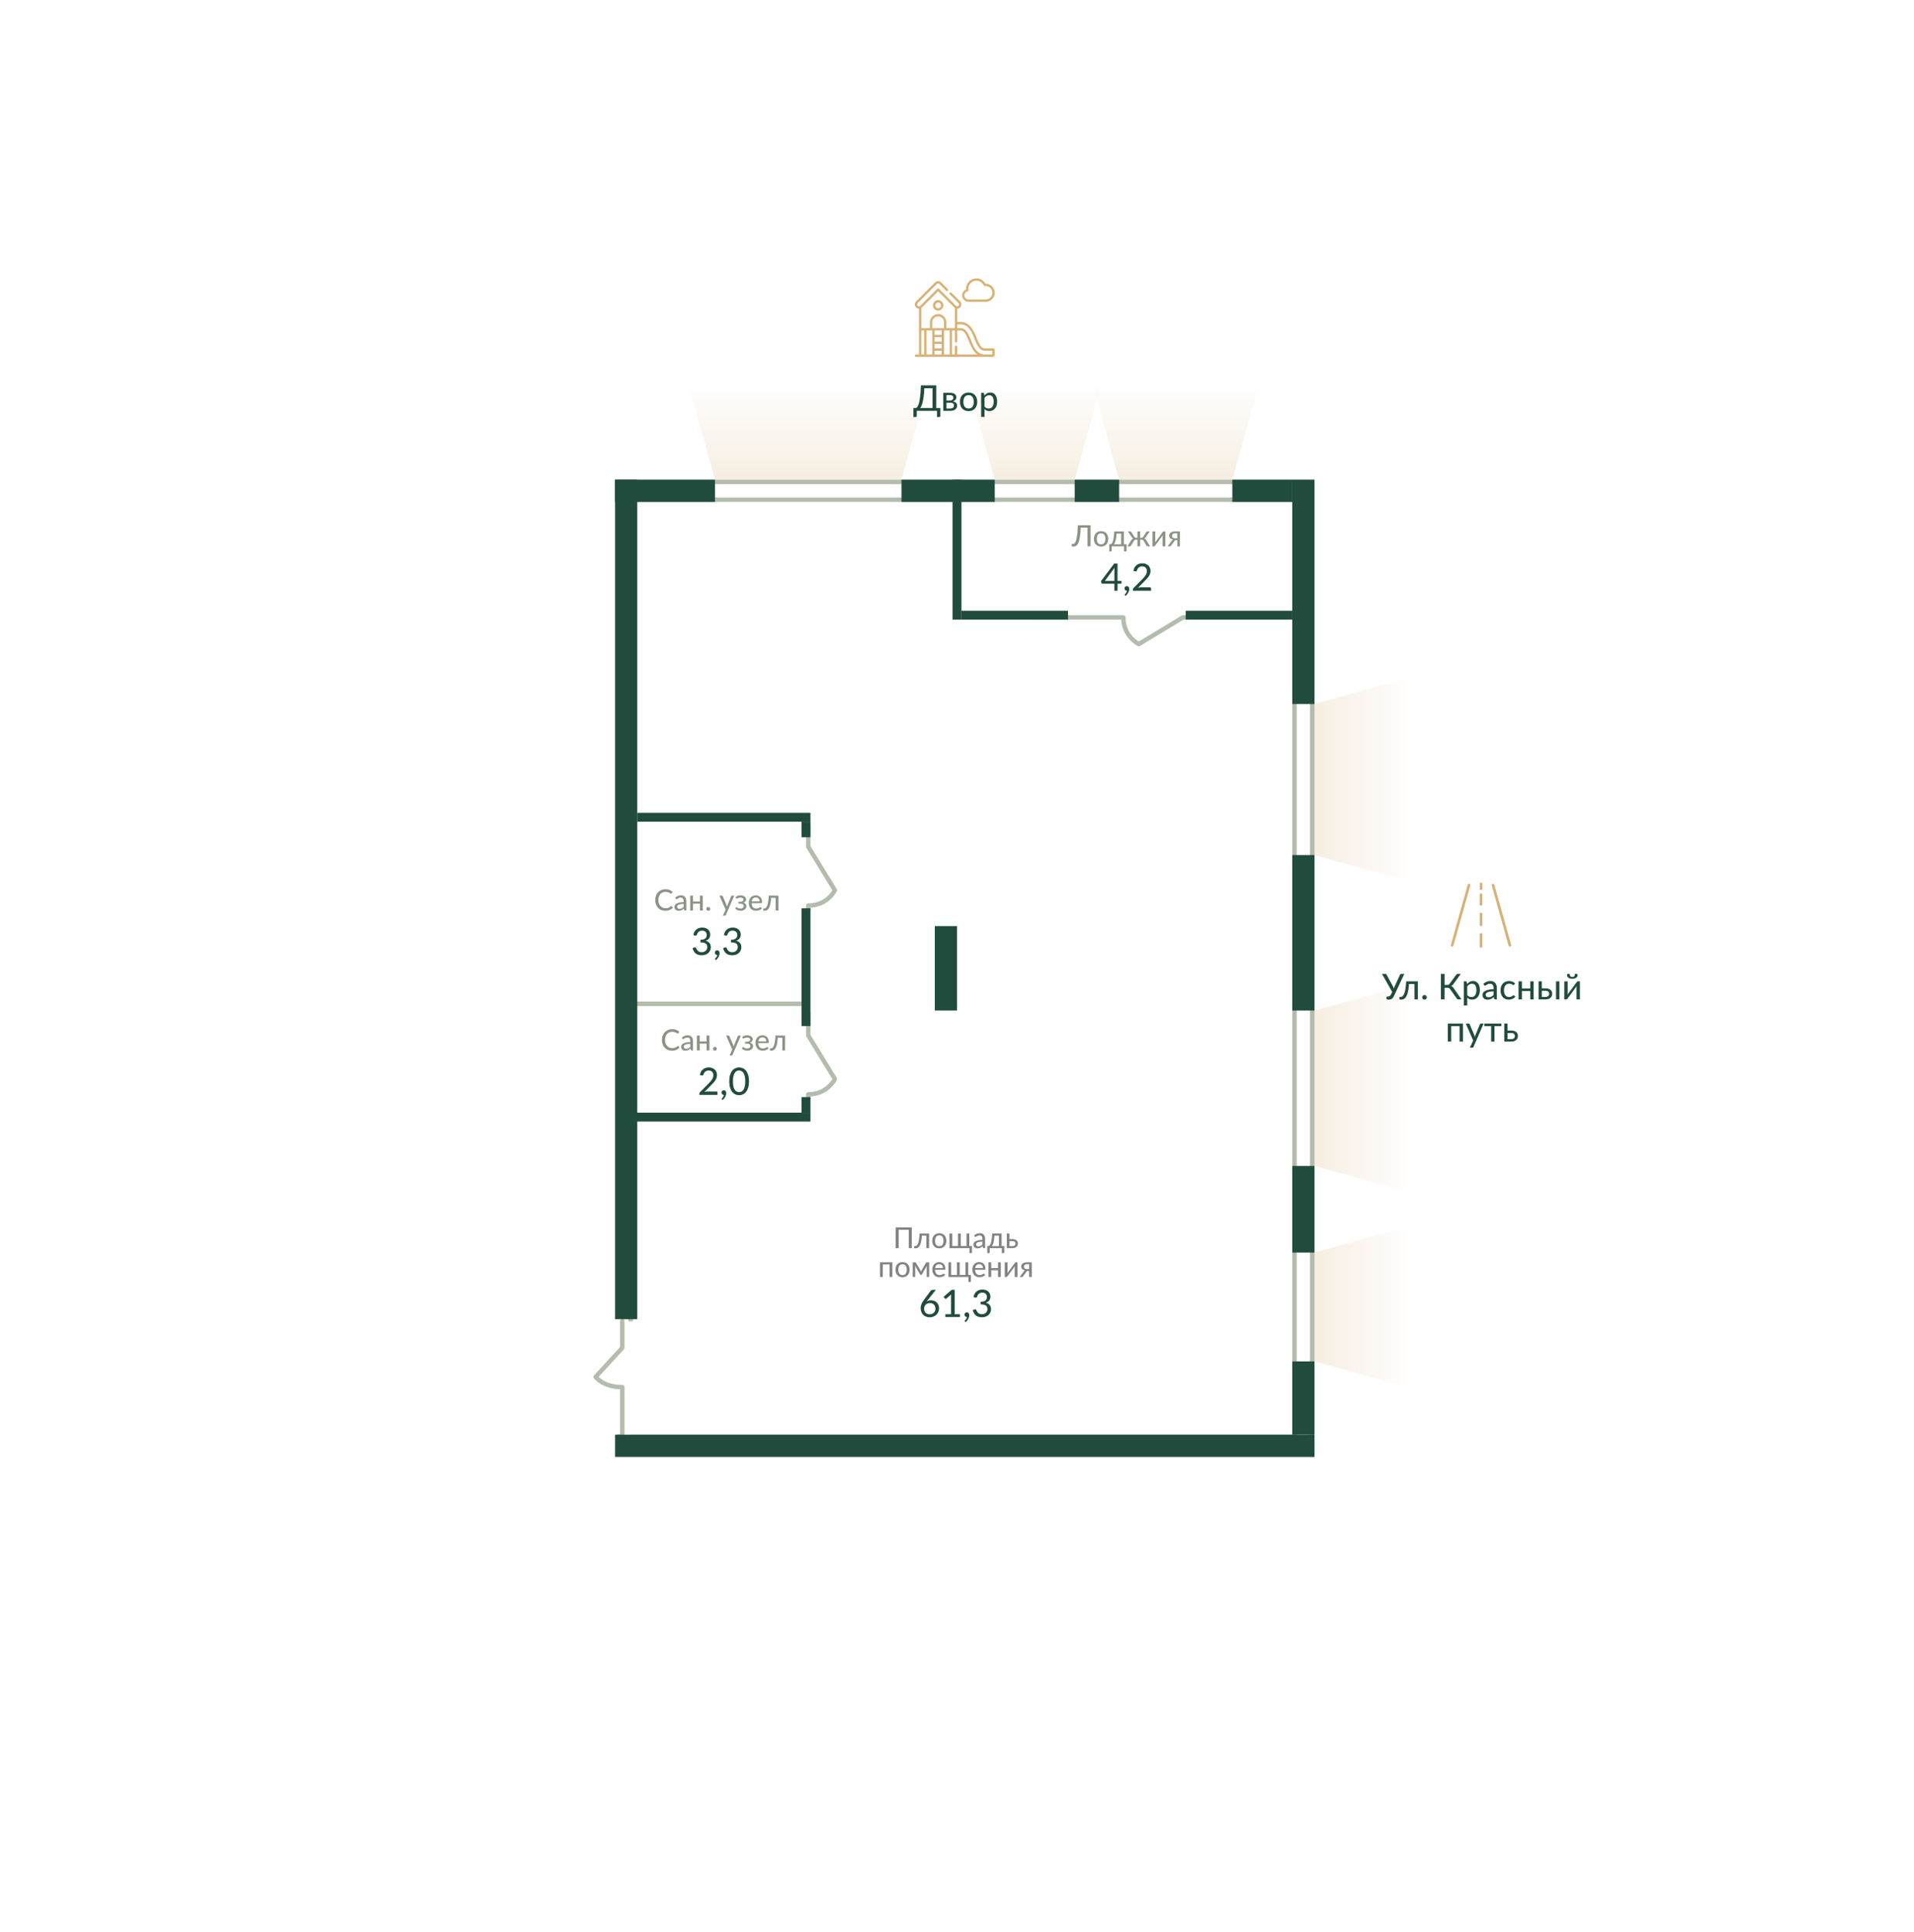 <svg width="862" height="870" viewBox="0 0 862 870" fill="none" xmlns="http://www.w3.org/2000/svg">
<g clip-path="url(#clip0)">
<path d="M280.25 653.25L280.25 624.596C271.523 624.596 268.25 619.981 268.25 619.981L280.25 606.904L280.25 594.75" stroke="#B4BCAE" stroke-width="2" stroke-linecap="round" stroke-linejoin="round"/>
<path d="M465 278L505.906 278C505.906 286.727 512.908 290 512.908 290L532.749 278L534.5 278" stroke="#B4BCAE" stroke-width="2" stroke-linecap="round" stroke-linejoin="round"/>
<path d="M279 645.855V655H591V217H279V593.391" stroke="#B4BCAE" stroke-width="2"/>
<path d="M284 647H583V225H284V595" stroke="#B4BCAE" stroke-width="2"/>
<path d="M361 452H286" stroke="#B4BCAE" stroke-width="2"/>
<path d="M364 409.5L364 407.769C372.727 407.769 376 400.846 376 400.846L364 381.231L364 371" stroke="#B4BCAE" stroke-width="2" stroke-linecap="round" stroke-linejoin="round"/>
<path d="M364 494.5L364 492.769C372.727 492.769 376 485.846 376 485.846L364 466.231L364 456" stroke="#B4BCAE" stroke-width="2" stroke-linecap="round" stroke-linejoin="round"/>
<path d="M302.332 407.987C302.407 407.987 302.473 408.016 302.53 408.073L303.073 408.669C302.685 409.124 302.21 409.477 301.65 409.729C301.094 409.98 300.425 410.106 299.644 410.106C298.955 410.106 298.33 409.987 297.77 409.748C297.214 409.51 296.737 409.177 296.34 408.749C295.947 408.321 295.642 407.808 295.426 407.213C295.214 406.617 295.108 405.961 295.108 405.246C295.108 404.531 295.221 403.876 295.446 403.28C295.671 402.684 295.989 402.174 296.399 401.75C296.81 401.322 297.3 400.989 297.869 400.751C298.443 400.512 299.074 400.393 299.763 400.393C300.438 400.393 301.036 400.503 301.557 400.724C302.082 400.945 302.539 401.238 302.928 401.605L302.477 402.24C302.446 402.284 302.409 402.322 302.365 402.353C302.325 402.379 302.268 402.393 302.193 402.393C302.109 402.393 302.009 402.351 301.895 402.267C301.784 402.183 301.636 402.09 301.451 401.989C301.27 401.883 301.043 401.788 300.769 401.704C300.495 401.62 300.158 401.578 299.756 401.578C299.279 401.578 298.84 401.662 298.439 401.83C298.041 401.998 297.699 402.238 297.412 402.551C297.125 402.865 296.903 403.249 296.744 403.704C296.585 404.158 296.505 404.672 296.505 405.246C296.505 405.829 296.587 406.35 296.75 406.809C296.918 407.263 297.145 407.647 297.432 407.961C297.724 408.274 298.066 408.515 298.458 408.682C298.851 408.846 299.273 408.927 299.723 408.927C300.001 408.927 300.25 408.912 300.471 408.881C300.692 408.846 300.895 408.795 301.08 408.729C301.27 408.663 301.447 408.577 301.61 408.471C301.773 408.365 301.937 408.239 302.1 408.093C302.135 408.062 302.171 408.038 302.206 408.02C302.246 407.998 302.288 407.987 302.332 407.987ZM308.542 410C308.418 410 308.323 409.98 308.257 409.94C308.191 409.901 308.138 409.823 308.098 409.709L307.959 409.106C307.787 409.265 307.617 409.409 307.449 409.537C307.282 409.66 307.105 409.764 306.92 409.848C306.739 409.932 306.545 409.996 306.337 410.04C306.13 410.084 305.898 410.106 305.642 410.106C305.377 410.106 305.13 410.071 304.9 410C304.671 409.925 304.47 409.812 304.298 409.662C304.13 409.512 303.996 409.327 303.894 409.106C303.797 408.881 303.748 408.616 303.748 408.312C303.748 408.047 303.819 407.793 303.96 407.55C304.106 407.308 304.34 407.091 304.662 406.901C304.989 406.707 305.412 406.548 305.933 406.425C306.459 406.301 307.103 406.231 307.867 406.213V405.71C307.867 405.202 307.756 404.82 307.536 404.564C307.319 404.304 306.999 404.174 306.576 404.174C306.289 404.174 306.048 404.211 305.854 404.286C305.664 404.357 305.499 404.436 305.357 404.525C305.22 404.608 305.099 404.686 304.993 404.756C304.887 404.827 304.781 404.862 304.675 404.862C304.587 404.862 304.512 404.84 304.45 404.796C304.393 404.747 304.342 404.692 304.298 404.63L304.073 404.22C304.448 403.867 304.852 403.602 305.284 403.425C305.721 403.249 306.203 403.161 306.728 403.161C307.107 403.161 307.445 403.222 307.741 403.346C308.037 403.47 308.284 403.644 308.482 403.869C308.685 404.09 308.838 404.357 308.939 404.67C309.045 404.984 309.098 405.33 309.098 405.71V410H308.542ZM306.019 409.225C306.218 409.225 306.401 409.205 306.569 409.166C306.741 409.126 306.9 409.069 307.046 408.994C307.196 408.919 307.337 408.828 307.469 408.722C307.602 408.612 307.734 408.488 307.867 408.351V407.001C307.337 407.018 306.887 407.06 306.516 407.127C306.145 407.193 305.843 407.279 305.609 407.385C305.379 407.491 305.212 407.619 305.106 407.769C305 407.914 304.947 408.076 304.947 408.252C304.947 408.424 304.973 408.572 305.026 408.696C305.084 408.819 305.161 408.921 305.258 409C305.355 409.075 305.468 409.133 305.596 409.172C305.728 409.208 305.869 409.225 306.019 409.225ZM316.494 403.28V410H315.236V406.888H312.111V410H310.853V403.28H312.111V405.935H315.236V403.28H316.494ZM318.122 409.239C318.122 409.119 318.144 409.009 318.188 408.908C318.232 408.802 318.292 408.709 318.367 408.629C318.442 408.55 318.533 408.488 318.638 408.444C318.744 408.4 318.857 408.378 318.976 408.378C319.095 408.378 319.206 408.4 319.307 408.444C319.413 408.488 319.504 408.55 319.579 408.629C319.658 408.709 319.72 408.802 319.764 408.908C319.808 409.009 319.83 409.119 319.83 409.239C319.83 409.362 319.808 409.477 319.764 409.583C319.72 409.684 319.658 409.775 319.579 409.854C319.504 409.929 319.413 409.989 319.307 410.033C319.206 410.077 319.095 410.099 318.976 410.099C318.857 410.099 318.744 410.077 318.638 410.033C318.533 409.989 318.442 409.929 318.367 409.854C318.292 409.775 318.232 409.684 318.188 409.583C318.144 409.477 318.122 409.362 318.122 409.239ZM326.931 411.96C326.891 412.057 326.84 412.13 326.779 412.178C326.717 412.231 326.622 412.258 326.494 412.258H325.56L326.792 409.59L324.024 403.28H325.117C325.223 403.28 325.307 403.306 325.368 403.359C325.43 403.408 325.472 403.465 325.494 403.531L327.236 407.636C327.311 407.839 327.37 408.04 327.414 408.239C327.445 408.137 327.478 408.036 327.514 407.934C327.549 407.828 327.586 407.725 327.626 407.623L329.308 403.531C329.334 403.456 329.381 403.397 329.447 403.353C329.513 403.304 329.588 403.28 329.672 403.28H330.672L326.931 411.96ZM331.249 403.975C331.5 403.737 331.809 403.545 332.176 403.399C332.542 403.249 332.979 403.174 333.487 403.174C333.897 403.174 334.259 403.225 334.572 403.326C334.886 403.423 335.149 403.553 335.36 403.717C335.572 403.88 335.731 404.07 335.837 404.286C335.947 404.498 336.003 404.717 336.003 404.942C336.003 405.074 335.981 405.213 335.936 405.359C335.897 405.5 335.828 405.639 335.731 405.776C335.638 405.908 335.515 406.032 335.36 406.147C335.206 406.257 335.016 406.35 334.791 406.425C335.21 406.553 335.541 406.758 335.784 407.04C336.027 407.319 336.148 407.663 336.148 408.073C336.148 408.387 336.075 408.669 335.93 408.921C335.789 409.168 335.597 409.38 335.354 409.556C335.115 409.729 334.837 409.861 334.52 409.954C334.206 410.046 333.877 410.093 333.533 410.093C333.321 410.093 333.103 410.073 332.878 410.033C332.652 409.993 332.432 409.932 332.215 409.848C332.004 409.764 331.801 409.656 331.606 409.523C331.417 409.391 331.247 409.232 331.097 409.047L331.454 408.59C331.507 408.51 331.586 408.471 331.692 408.471C331.772 408.471 331.856 408.506 331.944 408.577C332.037 408.643 332.149 408.716 332.282 408.795C332.414 408.874 332.573 408.949 332.758 409.02C332.944 409.086 333.173 409.119 333.447 409.119C333.685 409.119 333.897 409.091 334.083 409.033C334.268 408.976 334.425 408.897 334.553 408.795C334.685 408.689 334.784 408.568 334.851 408.431C334.917 408.29 334.95 408.135 334.95 407.967C334.95 407.645 334.817 407.389 334.553 407.199C334.288 407.005 333.879 406.908 333.328 406.908H332.566V406.067H333.328C333.809 406.067 334.184 405.977 334.453 405.796C334.723 405.615 334.857 405.381 334.857 405.094C334.857 404.966 334.828 404.845 334.771 404.73C334.714 404.615 334.625 404.516 334.506 404.432C334.392 404.344 334.246 404.275 334.069 404.227C333.893 404.174 333.687 404.147 333.454 404.147C333.193 404.147 332.972 404.174 332.791 404.227C332.615 404.275 332.463 404.333 332.335 404.399C332.211 404.461 332.107 404.518 332.023 404.571C331.944 404.619 331.876 404.644 331.818 404.644C331.756 404.644 331.706 404.633 331.666 404.611C331.631 404.584 331.589 404.533 331.54 404.458L331.249 403.975ZM340.395 403.174C340.801 403.174 341.176 403.242 341.521 403.379C341.865 403.512 342.163 403.706 342.415 403.962C342.666 404.218 342.863 404.533 343.004 404.909C343.145 405.279 343.216 405.705 343.216 406.186C343.216 406.381 343.194 406.511 343.149 406.577C343.11 406.643 343.032 406.676 342.918 406.676H338.482C338.495 407.087 338.552 407.444 338.654 407.749C338.76 408.053 338.901 408.307 339.078 408.51C339.259 408.709 339.475 408.859 339.726 408.961C339.978 409.058 340.258 409.106 340.567 409.106C340.859 409.106 341.108 409.073 341.315 409.007C341.527 408.941 341.708 408.868 341.858 408.788C342.013 408.709 342.143 408.636 342.249 408.57C342.355 408.504 342.448 408.471 342.527 408.471C342.633 408.471 342.71 408.51 342.759 408.59L343.116 409.047C342.962 409.232 342.783 409.391 342.58 409.523C342.377 409.651 342.159 409.759 341.925 409.848C341.691 409.932 341.448 409.993 341.196 410.033C340.949 410.073 340.704 410.093 340.461 410.093C339.998 410.093 339.568 410.015 339.17 409.861C338.777 409.702 338.438 409.473 338.151 409.172C337.864 408.868 337.639 408.493 337.475 408.047C337.316 407.597 337.237 407.08 337.237 406.498C337.237 406.03 337.31 405.595 337.455 405.193C337.601 404.787 337.809 404.436 338.078 404.141C338.351 403.84 338.683 403.604 339.071 403.432C339.464 403.26 339.905 403.174 340.395 403.174ZM340.415 404.094C339.863 404.094 339.428 404.255 339.111 404.577C338.797 404.895 338.601 405.337 338.521 405.902H342.09C342.09 405.637 342.053 405.394 341.978 405.173C341.903 404.953 341.792 404.763 341.646 404.604C341.505 404.445 341.331 404.321 341.123 404.233C340.916 404.141 340.68 404.094 340.415 404.094ZM350.575 403.28V410H349.324V404.266H347.278C347.225 405.114 347.146 405.846 347.04 406.464C346.934 407.082 346.806 407.608 346.656 408.04C346.506 408.468 346.34 408.817 346.159 409.086C345.978 409.356 345.786 409.565 345.583 409.715C345.38 409.861 345.171 409.96 344.954 410.013C344.738 410.066 344.522 410.093 344.305 410.093C343.913 410.093 343.716 410.029 343.716 409.901V409.106H344.067C344.217 409.106 344.369 409.082 344.524 409.033C344.678 408.98 344.828 408.879 344.974 408.729C345.12 408.579 345.259 408.371 345.391 408.106C345.528 407.837 345.652 407.488 345.762 407.06C345.872 406.628 345.967 406.103 346.047 405.485C346.131 404.867 346.195 404.132 346.239 403.28H350.575Z" fill="#8B9385"/>
<path d="M316.286 417.648C316.814 417.648 317.296 417.725 317.733 417.878C318.17 418.026 318.545 418.238 318.857 418.517C319.175 418.789 319.422 419.118 319.598 419.504C319.773 419.884 319.861 420.307 319.861 420.772C319.861 421.164 319.813 421.513 319.717 421.819C319.62 422.12 319.481 422.384 319.3 422.611C319.118 422.838 318.897 423.031 318.636 423.19C318.38 423.343 318.091 423.471 317.767 423.573C318.556 423.789 319.146 424.141 319.538 424.629C319.935 425.117 320.134 425.732 320.134 426.476C320.134 427.049 320.026 427.563 319.81 428.017C319.595 428.465 319.302 428.848 318.934 429.166C318.565 429.478 318.131 429.719 317.631 429.889C317.137 430.054 316.61 430.136 316.048 430.136C315.407 430.136 314.856 430.057 314.396 429.898C313.937 429.739 313.545 429.52 313.222 429.242C312.898 428.959 312.631 428.621 312.421 428.229C312.211 427.838 312.036 427.409 311.894 426.944L312.592 426.646C312.773 426.567 312.949 426.544 313.119 426.578C313.29 426.612 313.415 426.711 313.494 426.876C313.574 427.04 313.67 427.231 313.783 427.446C313.897 427.662 314.047 427.869 314.235 428.068C314.422 428.261 314.657 428.425 314.941 428.561C315.231 428.692 315.594 428.757 316.031 428.757C316.445 428.757 316.808 428.689 317.12 428.553C317.433 428.417 317.691 428.241 317.895 428.025C318.105 427.809 318.261 427.571 318.363 427.31C318.465 427.043 318.516 426.779 318.516 426.518C318.516 426.195 318.474 425.9 318.389 425.633C318.309 425.366 318.156 425.136 317.929 424.944C317.708 424.751 317.396 424.6 316.993 424.492C316.595 424.385 316.079 424.331 315.443 424.331V423.156C315.966 423.15 316.405 423.096 316.763 422.994C317.126 422.886 317.421 422.742 317.648 422.56C317.875 422.373 318.037 422.151 318.133 421.896C318.236 421.641 318.287 421.36 318.287 421.053C318.287 420.713 318.233 420.418 318.125 420.168C318.023 419.913 317.878 419.703 317.691 419.538C317.503 419.368 317.282 419.24 317.027 419.155C316.771 419.07 316.493 419.027 316.193 419.027C315.892 419.027 315.614 419.073 315.358 419.163C315.109 419.249 314.884 419.371 314.686 419.53C314.493 419.683 314.328 419.867 314.192 420.083C314.062 420.293 313.968 420.526 313.911 420.781C313.832 420.991 313.732 421.133 313.613 421.207C313.5 421.275 313.332 421.292 313.111 421.258L312.26 421.104C312.339 420.543 312.495 420.046 312.728 419.615C312.961 419.183 313.253 418.823 313.605 418.534C313.957 418.238 314.359 418.017 314.813 417.87C315.268 417.722 315.758 417.648 316.286 417.648ZM321.948 428.91C321.948 428.632 322.042 428.397 322.229 428.204C322.422 428.011 322.678 427.914 322.995 427.914C323.171 427.914 323.327 427.948 323.464 428.017C323.6 428.079 323.713 428.167 323.804 428.28C323.901 428.394 323.972 428.527 324.017 428.681C324.062 428.834 324.085 428.996 324.085 429.166C324.085 429.421 324.048 429.691 323.974 429.974C323.901 430.253 323.793 430.528 323.651 430.8C323.509 431.078 323.333 431.348 323.123 431.609C322.919 431.87 322.686 432.108 322.425 432.324L322.153 432.069C322.107 432.023 322.076 431.981 322.059 431.941C322.042 431.907 322.033 431.864 322.033 431.813C322.033 431.734 322.076 431.651 322.161 431.566C322.218 431.504 322.289 431.422 322.374 431.319C322.465 431.217 322.556 431.098 322.646 430.962C322.737 430.826 322.819 430.675 322.893 430.511C322.967 430.352 323.021 430.182 323.055 430H322.978C322.825 430 322.683 429.974 322.553 429.923C322.428 429.867 322.32 429.79 322.229 429.694C322.144 429.591 322.076 429.475 322.025 429.345C321.974 429.208 321.948 429.064 321.948 428.91ZM330.036 417.648C330.564 417.648 331.046 417.725 331.483 417.878C331.92 418.026 332.295 418.238 332.607 418.517C332.925 418.789 333.171 419.118 333.347 419.504C333.523 419.884 333.611 420.307 333.611 420.772C333.611 421.164 333.563 421.513 333.467 421.819C333.37 422.12 333.231 422.384 333.049 422.611C332.868 422.838 332.646 423.031 332.385 423.19C332.13 423.343 331.841 423.471 331.517 423.573C332.306 423.789 332.896 424.141 333.288 424.629C333.685 425.117 333.884 425.732 333.884 426.476C333.884 427.049 333.776 427.563 333.56 428.017C333.345 428.465 333.052 428.848 332.683 429.166C332.315 429.478 331.88 429.719 331.381 429.889C330.887 430.054 330.359 430.136 329.798 430.136C329.156 430.136 328.606 430.057 328.146 429.898C327.687 429.739 327.295 429.52 326.971 429.242C326.648 428.959 326.381 428.621 326.171 428.229C325.961 427.838 325.785 427.409 325.643 426.944L326.342 426.646C326.523 426.567 326.699 426.544 326.869 426.578C327.04 426.612 327.164 426.711 327.244 426.876C327.323 427.04 327.42 427.231 327.533 427.446C327.647 427.662 327.797 427.869 327.984 428.068C328.172 428.261 328.407 428.425 328.691 428.561C328.98 428.692 329.344 428.757 329.781 428.757C330.195 428.757 330.558 428.689 330.87 428.553C331.182 428.417 331.441 428.241 331.645 428.025C331.855 427.809 332.011 427.571 332.113 427.31C332.215 427.043 332.266 426.779 332.266 426.518C332.266 426.195 332.224 425.9 332.139 425.633C332.059 425.366 331.906 425.136 331.679 424.944C331.458 424.751 331.145 424.6 330.743 424.492C330.345 424.385 329.829 424.331 329.193 424.331V423.156C329.715 423.15 330.155 423.096 330.513 422.994C330.876 422.886 331.171 422.742 331.398 422.56C331.625 422.373 331.787 422.151 331.883 421.896C331.985 421.641 332.036 421.36 332.036 421.053C332.036 420.713 331.983 420.418 331.875 420.168C331.773 419.913 331.628 419.703 331.441 419.538C331.253 419.368 331.032 419.24 330.777 419.155C330.521 419.07 330.243 419.027 329.942 419.027C329.642 419.027 329.363 419.073 329.108 419.163C328.858 419.249 328.634 419.371 328.436 419.53C328.243 419.683 328.078 419.867 327.942 420.083C327.811 420.293 327.718 420.526 327.661 420.781C327.582 420.991 327.482 421.133 327.363 421.207C327.25 421.275 327.082 421.292 326.861 421.258L326.01 421.104C326.089 420.543 326.245 420.046 326.478 419.615C326.71 419.183 327.003 418.823 327.355 418.534C327.706 418.238 328.109 418.017 328.563 417.87C329.017 417.722 329.508 417.648 330.036 417.648Z" fill="#214C3D"/>
<path d="M305.332 470.987C305.407 470.987 305.473 471.016 305.53 471.073L306.073 471.669C305.685 472.124 305.21 472.477 304.65 472.729C304.094 472.98 303.425 473.106 302.644 473.106C301.955 473.106 301.33 472.987 300.77 472.748C300.214 472.51 299.737 472.177 299.34 471.749C298.947 471.321 298.642 470.808 298.426 470.213C298.214 469.617 298.108 468.961 298.108 468.246C298.108 467.531 298.221 466.876 298.446 466.28C298.671 465.684 298.989 465.174 299.399 464.75C299.81 464.322 300.3 463.989 300.869 463.751C301.443 463.512 302.074 463.393 302.763 463.393C303.438 463.393 304.036 463.503 304.557 463.724C305.082 463.945 305.539 464.238 305.928 464.605L305.477 465.24C305.446 465.284 305.409 465.322 305.365 465.353C305.325 465.379 305.268 465.393 305.193 465.393C305.109 465.393 305.009 465.351 304.895 465.267C304.784 465.183 304.636 465.09 304.451 464.989C304.27 464.883 304.043 464.788 303.769 464.704C303.495 464.62 303.158 464.578 302.756 464.578C302.279 464.578 301.84 464.662 301.439 464.83C301.041 464.998 300.699 465.238 300.412 465.551C300.125 465.865 299.903 466.249 299.744 466.704C299.585 467.158 299.505 467.672 299.505 468.246C299.505 468.829 299.587 469.35 299.75 469.809C299.918 470.263 300.145 470.647 300.432 470.961C300.724 471.274 301.066 471.515 301.458 471.682C301.851 471.846 302.273 471.927 302.723 471.927C303.001 471.927 303.25 471.912 303.471 471.881C303.692 471.846 303.895 471.795 304.08 471.729C304.27 471.663 304.447 471.577 304.61 471.471C304.773 471.365 304.937 471.239 305.1 471.093C305.135 471.062 305.171 471.038 305.206 471.02C305.246 470.998 305.288 470.987 305.332 470.987ZM311.542 473C311.418 473 311.323 472.98 311.257 472.94C311.191 472.901 311.138 472.823 311.098 472.709L310.959 472.106C310.787 472.265 310.617 472.409 310.449 472.537C310.282 472.66 310.105 472.764 309.92 472.848C309.739 472.932 309.545 472.996 309.337 473.04C309.13 473.084 308.898 473.106 308.642 473.106C308.377 473.106 308.13 473.071 307.9 473C307.671 472.925 307.47 472.812 307.298 472.662C307.13 472.512 306.996 472.327 306.894 472.106C306.797 471.881 306.748 471.616 306.748 471.312C306.748 471.047 306.819 470.793 306.96 470.55C307.106 470.308 307.34 470.091 307.662 469.901C307.989 469.707 308.412 469.548 308.933 469.425C309.459 469.301 310.103 469.231 310.867 469.213V468.71C310.867 468.202 310.756 467.82 310.536 467.564C310.319 467.304 309.999 467.174 309.576 467.174C309.289 467.174 309.048 467.211 308.854 467.286C308.664 467.357 308.499 467.436 308.357 467.525C308.22 467.608 308.099 467.686 307.993 467.756C307.887 467.827 307.781 467.862 307.675 467.862C307.587 467.862 307.512 467.84 307.45 467.796C307.393 467.747 307.342 467.692 307.298 467.63L307.073 467.22C307.448 466.867 307.852 466.602 308.284 466.425C308.721 466.249 309.203 466.161 309.728 466.161C310.107 466.161 310.445 466.222 310.741 466.346C311.037 466.47 311.284 466.644 311.482 466.869C311.685 467.09 311.838 467.357 311.939 467.67C312.045 467.984 312.098 468.33 312.098 468.71V473H311.542ZM309.019 472.225C309.218 472.225 309.401 472.205 309.569 472.166C309.741 472.126 309.9 472.069 310.046 471.994C310.196 471.919 310.337 471.828 310.469 471.722C310.602 471.612 310.734 471.488 310.867 471.351V470.001C310.337 470.018 309.887 470.06 309.516 470.127C309.145 470.193 308.843 470.279 308.609 470.385C308.379 470.491 308.212 470.619 308.106 470.769C308 470.914 307.947 471.076 307.947 471.252C307.947 471.424 307.973 471.572 308.026 471.696C308.084 471.819 308.161 471.921 308.258 472C308.355 472.075 308.468 472.133 308.596 472.172C308.728 472.208 308.869 472.225 309.019 472.225ZM319.494 466.28V473H318.236V469.888H315.111V473H313.853V466.28H315.111V468.935H318.236V466.28H319.494ZM321.122 472.239C321.122 472.119 321.144 472.009 321.188 471.908C321.232 471.802 321.292 471.709 321.367 471.629C321.442 471.55 321.533 471.488 321.638 471.444C321.744 471.4 321.857 471.378 321.976 471.378C322.095 471.378 322.206 471.4 322.307 471.444C322.413 471.488 322.504 471.55 322.579 471.629C322.658 471.709 322.72 471.802 322.764 471.908C322.808 472.009 322.83 472.119 322.83 472.239C322.83 472.362 322.808 472.477 322.764 472.583C322.72 472.684 322.658 472.775 322.579 472.854C322.504 472.929 322.413 472.989 322.307 473.033C322.206 473.077 322.095 473.099 321.976 473.099C321.857 473.099 321.744 473.077 321.638 473.033C321.533 472.989 321.442 472.929 321.367 472.854C321.292 472.775 321.232 472.684 321.188 472.583C321.144 472.477 321.122 472.362 321.122 472.239ZM329.931 474.96C329.891 475.057 329.84 475.13 329.779 475.178C329.717 475.231 329.622 475.258 329.494 475.258H328.56L329.792 472.59L327.024 466.28H328.117C328.223 466.28 328.307 466.306 328.368 466.359C328.43 466.408 328.472 466.465 328.494 466.531L330.236 470.636C330.311 470.839 330.37 471.04 330.414 471.239C330.445 471.137 330.478 471.036 330.514 470.934C330.549 470.828 330.586 470.725 330.626 470.623L332.308 466.531C332.334 466.456 332.381 466.397 332.447 466.353C332.513 466.304 332.588 466.28 332.672 466.28H333.672L329.931 474.96ZM334.249 466.975C334.5 466.737 334.809 466.545 335.176 466.399C335.542 466.249 335.979 466.174 336.487 466.174C336.897 466.174 337.259 466.225 337.572 466.326C337.886 466.423 338.149 466.553 338.36 466.717C338.572 466.88 338.731 467.07 338.837 467.286C338.947 467.498 339.003 467.717 339.003 467.942C339.003 468.074 338.981 468.213 338.936 468.359C338.897 468.5 338.828 468.639 338.731 468.776C338.638 468.908 338.515 469.032 338.36 469.147C338.206 469.257 338.016 469.35 337.791 469.425C338.21 469.553 338.541 469.758 338.784 470.04C339.027 470.319 339.148 470.663 339.148 471.073C339.148 471.387 339.075 471.669 338.93 471.921C338.789 472.168 338.597 472.38 338.354 472.556C338.115 472.729 337.837 472.861 337.52 472.954C337.206 473.046 336.877 473.093 336.533 473.093C336.321 473.093 336.103 473.073 335.878 473.033C335.652 472.993 335.432 472.932 335.215 472.848C335.004 472.764 334.801 472.656 334.606 472.523C334.417 472.391 334.247 472.232 334.097 472.047L334.454 471.59C334.507 471.51 334.586 471.471 334.692 471.471C334.772 471.471 334.856 471.506 334.944 471.577C335.037 471.643 335.149 471.716 335.282 471.795C335.414 471.874 335.573 471.949 335.758 472.02C335.944 472.086 336.173 472.119 336.447 472.119C336.685 472.119 336.897 472.091 337.083 472.033C337.268 471.976 337.425 471.897 337.553 471.795C337.685 471.689 337.784 471.568 337.851 471.431C337.917 471.29 337.95 471.135 337.95 470.967C337.95 470.645 337.817 470.389 337.553 470.199C337.288 470.005 336.879 469.908 336.328 469.908H335.566V469.067H336.328C336.809 469.067 337.184 468.977 337.453 468.796C337.723 468.615 337.857 468.381 337.857 468.094C337.857 467.966 337.828 467.845 337.771 467.73C337.714 467.615 337.625 467.516 337.506 467.432C337.392 467.344 337.246 467.275 337.069 467.227C336.893 467.174 336.687 467.147 336.454 467.147C336.193 467.147 335.972 467.174 335.791 467.227C335.615 467.275 335.463 467.333 335.335 467.399C335.211 467.461 335.107 467.518 335.023 467.571C334.944 467.619 334.876 467.644 334.818 467.644C334.756 467.644 334.706 467.633 334.666 467.611C334.631 467.584 334.589 467.533 334.54 467.458L334.249 466.975ZM343.395 466.174C343.801 466.174 344.176 466.242 344.521 466.379C344.865 466.512 345.163 466.706 345.415 466.962C345.666 467.218 345.863 467.533 346.004 467.909C346.145 468.279 346.216 468.705 346.216 469.186C346.216 469.381 346.194 469.511 346.149 469.577C346.11 469.643 346.032 469.676 345.918 469.676H341.482C341.495 470.087 341.552 470.444 341.654 470.749C341.76 471.053 341.901 471.307 342.078 471.51C342.259 471.709 342.475 471.859 342.726 471.961C342.978 472.058 343.258 472.106 343.567 472.106C343.859 472.106 344.108 472.073 344.315 472.007C344.527 471.941 344.708 471.868 344.858 471.788C345.013 471.709 345.143 471.636 345.249 471.57C345.355 471.504 345.448 471.471 345.527 471.471C345.633 471.471 345.71 471.51 345.759 471.59L346.116 472.047C345.962 472.232 345.783 472.391 345.58 472.523C345.377 472.651 345.159 472.759 344.925 472.848C344.691 472.932 344.448 472.993 344.196 473.033C343.949 473.073 343.704 473.093 343.461 473.093C342.998 473.093 342.568 473.015 342.17 472.861C341.777 472.702 341.438 472.473 341.151 472.172C340.864 471.868 340.639 471.493 340.475 471.047C340.316 470.597 340.237 470.08 340.237 469.498C340.237 469.03 340.31 468.595 340.455 468.193C340.601 467.787 340.809 467.436 341.078 467.141C341.351 466.84 341.683 466.604 342.071 466.432C342.464 466.26 342.905 466.174 343.395 466.174ZM343.415 467.094C342.863 467.094 342.428 467.255 342.111 467.577C341.797 467.895 341.601 468.337 341.521 468.902H345.09C345.09 468.637 345.053 468.394 344.978 468.173C344.903 467.953 344.792 467.763 344.646 467.604C344.505 467.445 344.331 467.321 344.123 467.233C343.916 467.141 343.68 467.094 343.415 467.094ZM353.575 466.28V473H352.324V467.266H350.278C350.225 468.114 350.146 468.846 350.04 469.464C349.934 470.082 349.806 470.608 349.656 471.04C349.506 471.468 349.34 471.817 349.159 472.086C348.978 472.356 348.786 472.565 348.583 472.715C348.38 472.861 348.171 472.96 347.954 473.013C347.738 473.066 347.522 473.093 347.305 473.093C346.913 473.093 346.716 473.029 346.716 472.901V472.106H347.067C347.217 472.106 347.369 472.082 347.524 472.033C347.678 471.98 347.828 471.879 347.974 471.729C348.12 471.579 348.259 471.371 348.391 471.106C348.528 470.837 348.652 470.488 348.762 470.06C348.872 469.628 348.967 469.103 349.047 468.485C349.131 467.867 349.195 467.132 349.239 466.28H353.575Z" fill="#8B9385"/>
<path d="M319.227 480.648C319.754 480.648 320.242 480.728 320.691 480.887C321.139 481.04 321.528 481.264 321.857 481.559C322.186 481.849 322.444 482.206 322.632 482.632C322.819 483.052 322.913 483.528 322.913 484.062C322.913 484.516 322.844 484.939 322.708 485.33C322.578 485.716 322.396 486.085 322.163 486.437C321.936 486.789 321.67 487.132 321.363 487.467C321.062 487.802 320.742 488.139 320.401 488.48L317.26 491.681C317.493 491.618 317.728 491.567 317.967 491.527C318.205 491.488 318.432 491.468 318.648 491.468H322.581C322.756 491.468 322.896 491.519 322.998 491.621C323.1 491.723 323.151 491.856 323.151 492.021V493H314.962V492.447C314.962 492.333 314.984 492.217 315.03 492.098C315.081 491.973 315.158 491.862 315.26 491.766L319.133 487.867C319.456 487.538 319.749 487.223 320.01 486.922C320.271 486.621 320.495 486.32 320.682 486.02C320.87 485.719 321.011 485.415 321.108 485.109C321.21 484.797 321.261 484.465 321.261 484.113C321.261 483.767 321.207 483.463 321.099 483.202C320.992 482.941 320.841 482.722 320.648 482.547C320.461 482.371 320.237 482.24 319.976 482.155C319.715 482.07 319.434 482.027 319.133 482.027C318.832 482.027 318.557 482.073 318.307 482.163C318.058 482.249 317.833 482.371 317.635 482.53C317.442 482.683 317.277 482.867 317.141 483.083C317.01 483.293 316.917 483.526 316.86 483.781C316.786 483.991 316.687 484.133 316.562 484.207C316.443 484.275 316.273 484.292 316.051 484.258L315.2 484.104C315.285 483.543 315.441 483.046 315.668 482.615C315.901 482.183 316.193 481.823 316.545 481.534C316.897 481.238 317.3 481.017 317.754 480.87C318.208 480.722 318.699 480.648 319.227 480.648ZM324.948 491.91C324.948 491.632 325.042 491.397 325.229 491.204C325.422 491.011 325.678 490.914 325.995 490.914C326.171 490.914 326.327 490.948 326.464 491.017C326.6 491.079 326.713 491.167 326.804 491.28C326.901 491.394 326.972 491.527 327.017 491.681C327.062 491.834 327.085 491.996 327.085 492.166C327.085 492.421 327.048 492.691 326.974 492.974C326.901 493.253 326.793 493.528 326.651 493.8C326.509 494.078 326.333 494.348 326.123 494.609C325.919 494.87 325.686 495.108 325.425 495.324L325.153 495.069C325.107 495.023 325.076 494.981 325.059 494.941C325.042 494.907 325.033 494.864 325.033 494.813C325.033 494.734 325.076 494.651 325.161 494.566C325.218 494.504 325.289 494.422 325.374 494.319C325.465 494.217 325.556 494.098 325.646 493.962C325.737 493.826 325.819 493.675 325.893 493.511C325.967 493.352 326.021 493.182 326.055 493H325.978C325.825 493 325.683 492.974 325.553 492.923C325.428 492.867 325.32 492.79 325.229 492.694C325.144 492.591 325.076 492.475 325.025 492.345C324.974 492.208 324.948 492.064 324.948 491.91ZM337.318 486.888C337.318 487.955 337.201 488.88 336.969 489.663C336.742 490.446 336.427 491.096 336.024 491.612C335.627 492.123 335.156 492.503 334.611 492.753C334.072 493.003 333.49 493.128 332.866 493.128C332.241 493.128 331.66 493.003 331.121 492.753C330.582 492.503 330.11 492.123 329.708 491.612C329.31 491.096 328.998 490.446 328.771 489.663C328.544 488.88 328.431 487.955 328.431 486.888C328.431 485.821 328.544 484.896 328.771 484.113C328.998 483.33 329.31 482.683 329.708 482.172C330.11 481.656 330.582 481.273 331.121 481.023C331.66 480.773 332.241 480.648 332.866 480.648C333.49 480.648 334.072 480.773 334.611 481.023C335.156 481.273 335.627 481.656 336.024 482.172C336.427 482.683 336.742 483.33 336.969 484.113C337.201 484.896 337.318 485.821 337.318 486.888ZM335.641 486.888C335.641 485.969 335.564 485.197 335.411 484.573C335.258 483.948 335.053 483.446 334.798 483.066C334.543 482.686 334.248 482.416 333.913 482.257C333.578 482.093 333.229 482.01 332.866 482.01C332.503 482.01 332.154 482.093 331.819 482.257C331.484 482.416 331.189 482.686 330.933 483.066C330.678 483.446 330.474 483.948 330.32 484.573C330.173 485.197 330.099 485.969 330.099 486.888C330.099 487.813 330.173 488.588 330.32 489.212C330.474 489.836 330.678 490.338 330.933 490.719C331.189 491.093 331.484 491.363 331.819 491.527C332.154 491.686 332.503 491.766 332.866 491.766C333.229 491.766 333.578 491.686 333.913 491.527C334.248 491.363 334.543 491.093 334.798 490.719C335.053 490.338 335.258 489.836 335.411 489.212C335.564 488.588 335.641 487.813 335.641 486.888Z" fill="#214C3D"/>
<path d="M491.146 236.499V246H489.776V237.572H486.723C486.662 238.785 486.578 239.84 486.472 240.736C486.366 241.628 486.238 242.389 486.088 243.021C485.942 243.652 485.774 244.168 485.585 244.57C485.395 244.967 485.187 245.278 484.962 245.503C484.737 245.729 484.494 245.883 484.234 245.967C483.973 246.051 483.7 246.093 483.413 246.093C483.161 246.093 482.969 246.068 482.837 246.02C482.704 245.976 482.638 245.91 482.638 245.821V244.954H483.108C483.28 244.954 483.45 244.921 483.618 244.855C483.79 244.788 483.956 244.654 484.115 244.451C484.274 244.248 484.424 243.956 484.565 243.577C484.706 243.197 484.834 242.694 484.949 242.067C485.068 241.44 485.167 240.672 485.247 239.763C485.331 238.854 485.395 237.766 485.439 236.499H491.146ZM495.892 239.174C496.386 239.174 496.832 239.256 497.229 239.419C497.626 239.578 497.964 239.807 498.242 240.107C498.52 240.408 498.734 240.772 498.884 241.2C499.035 241.624 499.11 242.1 499.11 242.63C499.11 243.16 499.035 243.639 498.884 244.067C498.734 244.495 498.52 244.859 498.242 245.159C497.964 245.459 497.626 245.691 497.229 245.854C496.832 246.013 496.386 246.093 495.892 246.093C495.397 246.093 494.949 246.013 494.548 245.854C494.151 245.691 493.811 245.459 493.528 245.159C493.25 244.859 493.036 244.495 492.886 244.067C492.736 243.639 492.661 243.16 492.661 242.63C492.661 242.1 492.736 241.624 492.886 241.2C493.036 240.772 493.25 240.408 493.528 240.107C493.811 239.807 494.151 239.578 494.548 239.419C494.949 239.256 495.397 239.174 495.892 239.174ZM495.892 245.113C496.536 245.113 497.017 244.897 497.335 244.464C497.653 244.031 497.812 243.422 497.812 242.637C497.812 241.855 497.653 241.246 497.335 240.809C497.017 240.372 496.536 240.154 495.892 240.154C495.239 240.154 494.751 240.372 494.429 240.809C494.111 241.246 493.952 241.855 493.952 242.637C493.952 243.422 494.111 244.031 494.429 244.464C494.751 244.897 495.239 245.113 495.892 245.113ZM506.138 239.28V245.047H507.37V247.913C507.37 248.033 507.337 248.128 507.271 248.198C507.204 248.269 507.116 248.304 507.006 248.304H506.231V246H500.689V247.94C500.689 248.033 500.661 248.116 500.603 248.192C500.546 248.267 500.46 248.304 500.345 248.304H499.551V245.086H499.769H499.835H501.709C501.546 245.311 501.376 245.473 501.199 245.57C501.027 245.662 500.857 245.715 500.689 245.729V246H499.551V245.086H499.835C499.985 245.082 500.133 245.051 500.279 244.994C500.425 244.932 500.564 244.826 500.696 244.676C500.833 244.521 500.961 244.309 501.08 244.04C501.199 243.771 501.307 243.422 501.404 242.994C501.506 242.562 501.592 242.043 501.663 241.438C501.738 240.829 501.797 240.11 501.841 239.28H506.138ZM502.868 240.266C502.824 240.928 502.764 241.52 502.689 242.041C502.614 242.557 502.526 243.012 502.424 243.405C502.323 243.793 502.21 244.126 502.086 244.404C501.967 244.678 501.841 244.905 501.709 245.086H504.92V240.266H502.868ZM500.689 245.086V245.729C500.672 245.733 500.654 245.735 500.636 245.735C500.623 245.735 500.61 245.735 500.597 245.735H499.736L499.57 245.086H500.689ZM510.88 241.716C511.07 242.012 511.342 242.16 511.695 242.16H512.258V239.28H513.476V242.16H514.012C514.379 242.16 514.657 242.012 514.846 241.716L516.224 239.624C516.281 239.518 516.36 239.434 516.462 239.372C516.563 239.311 516.672 239.28 516.786 239.28H517.773L516.058 241.829C515.952 241.997 515.84 242.133 515.72 242.239C515.606 242.341 515.464 242.42 515.297 242.478C515.513 242.535 515.694 242.626 515.84 242.749C515.985 242.868 516.115 243.025 516.23 243.219L517.958 246H517.091C516.866 246 516.694 245.967 516.574 245.901C516.455 245.83 516.36 245.718 516.29 245.563L515.038 243.511C514.937 243.343 514.809 243.217 514.654 243.133C514.5 243.045 514.323 243.001 514.125 243.001H513.476V246.007H512.258V243.001H511.609C511.203 243.001 510.896 243.171 510.688 243.511L509.437 245.563C509.367 245.718 509.272 245.83 509.152 245.901C509.038 245.967 508.868 246 508.643 246H507.769L509.503 243.219C509.618 243.025 509.746 242.868 509.887 242.749C510.033 242.626 510.214 242.535 510.43 242.478C510.263 242.42 510.119 242.341 510 242.239C509.885 242.133 509.777 241.997 509.675 241.829L507.954 239.28H508.941C509.06 239.28 509.168 239.311 509.265 239.372C509.367 239.434 509.446 239.518 509.503 239.624L510.88 241.716ZM519.03 246.007V239.286H520.288V243.736C520.288 243.824 520.284 243.921 520.275 244.027C520.266 244.128 520.255 244.23 520.242 244.332C520.321 244.159 520.403 244.007 520.487 243.875C520.491 243.866 520.54 243.797 520.633 243.669C520.73 243.541 520.851 243.378 520.997 243.18C521.147 242.976 521.315 242.747 521.5 242.491C521.69 242.235 521.882 241.974 522.076 241.71C522.535 241.087 523.054 240.383 523.632 239.598C523.68 239.523 523.742 239.452 523.817 239.386C523.897 239.315 523.985 239.28 524.082 239.28H524.844V246H523.586V241.551C523.586 241.462 523.59 241.368 523.599 241.266C523.608 241.16 523.619 241.056 523.632 240.955C523.592 241.043 523.55 241.125 523.506 241.2C523.466 241.275 523.427 241.343 523.387 241.405C523.378 241.414 523.327 241.482 523.235 241.61C523.142 241.738 523.021 241.904 522.87 242.107C522.72 242.31 522.55 242.539 522.361 242.795C522.175 243.051 521.986 243.312 521.791 243.577C521.332 244.199 520.816 244.903 520.242 245.689C520.193 245.764 520.129 245.837 520.05 245.907C519.975 245.974 519.889 246.007 519.792 246.007H519.03ZM531.4 246H530.202V243.193H529.725C529.601 243.193 529.498 243.204 529.414 243.226C529.33 243.244 529.257 243.272 529.195 243.312C529.138 243.347 529.087 243.394 529.043 243.451C528.999 243.508 528.953 243.572 528.904 243.643L527.5 245.563C527.421 245.709 527.324 245.819 527.209 245.894C527.094 245.965 526.927 246 526.706 246H525.839L527.745 243.491C527.9 243.221 528.114 243.038 528.388 242.941C528.057 242.897 527.774 242.818 527.54 242.703C527.311 242.588 527.123 242.451 526.977 242.292C526.832 242.133 526.726 241.961 526.66 241.776C526.593 241.586 526.56 241.394 526.56 241.2C526.56 240.966 526.607 240.734 526.699 240.505C526.792 240.275 526.938 240.07 527.136 239.889C527.339 239.708 527.6 239.562 527.918 239.452C528.24 239.337 528.628 239.28 529.083 239.28H531.4V246ZM527.818 241.266C527.818 241.619 527.946 241.895 528.202 242.094C528.463 242.292 528.814 242.392 529.255 242.392H530.202V240.121H529.116C528.869 240.121 528.661 240.156 528.494 240.227C528.33 240.297 528.198 240.388 528.096 240.498C527.999 240.604 527.929 240.725 527.884 240.862C527.84 240.999 527.818 241.134 527.818 241.266Z" fill="#8B9385"/>
<path d="M503.289 261.556H505.085V262.493C505.085 262.589 505.054 262.672 504.991 262.74C504.935 262.802 504.85 262.833 504.736 262.833H503.289V266H501.876V262.833H496.496C496.377 262.833 496.275 262.799 496.189 262.731C496.104 262.663 496.05 262.575 496.028 262.467L495.866 261.642L501.782 253.776H503.289V261.556ZM501.876 256.704C501.876 256.551 501.881 256.384 501.893 256.202C501.904 256.02 501.924 255.833 501.952 255.64L497.611 261.556H501.876V256.704ZM506.448 264.91C506.448 264.632 506.542 264.397 506.729 264.204C506.922 264.011 507.178 263.914 507.495 263.914C507.671 263.914 507.827 263.948 507.964 264.017C508.1 264.079 508.213 264.167 508.304 264.28C508.401 264.394 508.472 264.527 508.517 264.681C508.562 264.834 508.585 264.996 508.585 265.166C508.585 265.421 508.548 265.691 508.474 265.974C508.401 266.253 508.293 266.528 508.151 266.8C508.009 267.078 507.833 267.348 507.623 267.609C507.419 267.87 507.186 268.108 506.925 268.324L506.653 268.069C506.607 268.023 506.576 267.981 506.559 267.941C506.542 267.907 506.533 267.864 506.533 267.813C506.533 267.734 506.576 267.651 506.661 267.566C506.718 267.504 506.789 267.422 506.874 267.319C506.965 267.217 507.056 267.098 507.146 266.962C507.237 266.826 507.319 266.675 507.393 266.511C507.467 266.352 507.521 266.182 507.555 266H507.478C507.325 266 507.183 265.974 507.053 265.923C506.928 265.867 506.82 265.79 506.729 265.694C506.644 265.591 506.576 265.475 506.525 265.345C506.474 265.208 506.448 265.064 506.448 264.91ZM514.476 253.648C515.004 253.648 515.492 253.728 515.941 253.887C516.389 254.04 516.778 254.264 517.107 254.559C517.436 254.849 517.694 255.206 517.881 255.632C518.069 256.052 518.162 256.528 518.162 257.062C518.162 257.516 518.094 257.939 517.958 258.33C517.828 258.716 517.646 259.085 517.413 259.437C517.186 259.789 516.919 260.132 516.613 260.467C516.312 260.802 515.992 261.139 515.651 261.48L512.51 264.681C512.743 264.618 512.978 264.567 513.217 264.527C513.455 264.488 513.682 264.468 513.898 264.468H517.83C518.006 264.468 518.145 264.519 518.247 264.621C518.35 264.723 518.401 264.856 518.401 265.021V266H510.212V265.447C510.212 265.333 510.234 265.217 510.28 265.098C510.331 264.973 510.407 264.862 510.51 264.766L514.383 260.867C514.706 260.538 514.998 260.223 515.26 259.922C515.521 259.621 515.745 259.32 515.932 259.02C516.119 258.719 516.261 258.415 516.358 258.109C516.46 257.797 516.511 257.465 516.511 257.113C516.511 256.767 516.457 256.463 516.349 256.202C516.241 255.941 516.091 255.722 515.898 255.547C515.711 255.371 515.487 255.24 515.225 255.155C514.964 255.07 514.684 255.027 514.383 255.027C514.082 255.027 513.807 255.073 513.557 255.163C513.307 255.249 513.083 255.371 512.885 255.53C512.692 255.683 512.527 255.867 512.391 256.083C512.26 256.293 512.167 256.526 512.11 256.781C512.036 256.991 511.937 257.133 511.812 257.207C511.693 257.275 511.523 257.292 511.301 257.258L510.45 257.104C510.535 256.543 510.691 256.046 510.918 255.615C511.151 255.183 511.443 254.823 511.795 254.534C512.147 254.238 512.55 254.017 513.004 253.87C513.458 253.722 513.949 253.648 514.476 253.648Z" fill="#214C3D"/>
<path d="M410.632 562H409.287V553.725H404.724V562H403.378V552.672H410.632V562ZM418.42 555.402V562H417.191V556.371H415.183C415.131 557.203 415.053 557.922 414.949 558.529C414.845 559.136 414.719 559.651 414.572 560.076C414.424 560.496 414.262 560.839 414.084 561.103C413.906 561.367 413.718 561.573 413.519 561.72C413.319 561.863 413.113 561.961 412.901 562.013C412.689 562.065 412.476 562.091 412.264 562.091C411.878 562.091 411.686 562.028 411.686 561.902V561.122H412.03C412.177 561.122 412.327 561.099 412.479 561.051C412.63 560.999 412.778 560.899 412.921 560.752C413.064 560.605 413.2 560.401 413.33 560.141C413.464 559.877 413.586 559.534 413.694 559.114C413.802 558.689 413.896 558.174 413.974 557.567C414.056 556.96 414.119 556.239 414.162 555.402H418.42ZM423.027 555.298C423.512 555.298 423.95 555.379 424.34 555.539C424.73 555.695 425.061 555.92 425.334 556.215C425.607 556.51 425.817 556.867 425.965 557.287C426.112 557.703 426.186 558.171 426.186 558.691C426.186 559.211 426.112 559.682 425.965 560.102C425.817 560.522 425.607 560.88 425.334 561.174C425.061 561.469 424.73 561.697 424.34 561.857C423.95 562.013 423.512 562.091 423.027 562.091C422.541 562.091 422.101 562.013 421.707 561.857C421.317 561.697 420.983 561.469 420.706 561.174C420.433 560.88 420.223 560.522 420.076 560.102C419.928 559.682 419.855 559.211 419.855 558.691C419.855 558.171 419.928 557.703 420.076 557.287C420.223 556.867 420.433 556.51 420.706 556.215C420.983 555.92 421.317 555.695 421.707 555.539C422.101 555.379 422.541 555.298 423.027 555.298ZM423.027 561.129C423.659 561.129 424.132 560.917 424.444 560.492C424.756 560.067 424.912 559.469 424.912 558.698C424.912 557.931 424.756 557.333 424.444 556.904C424.132 556.475 423.659 556.26 423.027 556.26C422.385 556.26 421.906 556.475 421.59 556.904C421.278 557.333 421.122 557.931 421.122 558.698C421.122 559.469 421.278 560.067 421.59 560.492C421.906 560.917 422.385 561.129 423.027 561.129ZM427.614 555.402H428.849V561.064H431.455V555.402H432.69V561.064H435.297V555.402H436.532V561.064H437.741V563.879C437.741 563.996 437.708 564.089 437.643 564.158C437.578 564.227 437.492 564.262 437.383 564.262H436.623V562H427.614V555.402ZM443.106 562C442.984 562 442.891 561.98 442.826 561.941C442.761 561.902 442.709 561.827 442.67 561.714L442.534 561.122C442.365 561.278 442.198 561.419 442.033 561.545C441.869 561.666 441.695 561.768 441.513 561.85C441.336 561.933 441.145 561.996 440.941 562.039C440.738 562.082 440.51 562.104 440.259 562.104C439.999 562.104 439.756 562.069 439.531 562C439.305 561.926 439.108 561.816 438.939 561.668C438.775 561.521 438.642 561.339 438.543 561.122C438.447 560.901 438.4 560.641 438.4 560.342C438.4 560.082 438.469 559.833 438.608 559.595C438.751 559.357 438.98 559.144 439.297 558.958C439.617 558.767 440.033 558.611 440.545 558.49C441.06 558.369 441.693 558.299 442.443 558.282V557.788C442.443 557.29 442.334 556.915 442.118 556.663C441.905 556.408 441.591 556.28 441.175 556.28C440.894 556.28 440.657 556.317 440.467 556.39C440.28 556.46 440.118 556.538 439.979 556.624C439.845 556.707 439.726 556.783 439.622 556.852C439.518 556.921 439.414 556.956 439.31 556.956C439.223 556.956 439.149 556.934 439.089 556.891C439.032 556.843 438.983 556.789 438.939 556.728L438.718 556.325C439.087 555.979 439.483 555.719 439.908 555.545C440.337 555.372 440.809 555.286 441.325 555.286C441.697 555.286 442.029 555.346 442.319 555.468C442.61 555.589 442.852 555.76 443.047 555.981C443.247 556.198 443.396 556.46 443.496 556.767C443.6 557.075 443.652 557.415 443.652 557.788V562H443.106ZM440.629 561.239C440.824 561.239 441.004 561.22 441.169 561.181C441.338 561.142 441.494 561.086 441.637 561.012C441.784 560.938 441.923 560.849 442.053 560.745C442.183 560.637 442.313 560.516 442.443 560.381V559.055C441.923 559.073 441.481 559.114 441.117 559.179C440.753 559.244 440.456 559.328 440.226 559.432C440.001 559.536 439.836 559.662 439.732 559.809C439.628 559.952 439.576 560.111 439.576 560.284C439.576 560.453 439.602 560.598 439.654 560.719C439.711 560.841 439.786 560.94 439.882 561.018C439.977 561.092 440.088 561.148 440.213 561.188C440.343 561.222 440.482 561.239 440.629 561.239ZM451.088 555.402V561.064H452.297V563.879C452.297 563.996 452.265 564.089 452.2 564.158C452.135 564.227 452.048 564.262 451.94 564.262H451.179V562H445.739V563.905C445.739 563.996 445.71 564.078 445.654 564.152C445.598 564.225 445.513 564.262 445.401 564.262H444.621V561.103H444.835H444.9H446.74C446.579 561.324 446.412 561.482 446.239 561.577C446.07 561.668 445.903 561.72 445.739 561.733V562H444.621V561.103H444.9C445.047 561.099 445.193 561.068 445.336 561.012C445.479 560.951 445.615 560.847 445.745 560.7C445.879 560.548 446.005 560.34 446.122 560.076C446.239 559.812 446.345 559.469 446.441 559.049C446.54 558.624 446.625 558.115 446.694 557.521C446.768 556.923 446.826 556.217 446.87 555.402H451.088ZM447.877 556.371C447.834 557.021 447.775 557.602 447.702 558.113C447.628 558.62 447.541 559.066 447.442 559.452C447.342 559.833 447.231 560.16 447.11 560.433C446.993 560.702 446.87 560.925 446.74 561.103H449.892V556.371H447.877ZM445.739 561.103V561.733C445.721 561.738 445.704 561.74 445.687 561.74C445.674 561.74 445.661 561.74 445.648 561.74H444.803L444.64 561.103H445.739ZM454.613 555.402V557.963H455.978C456.433 557.963 456.816 558.02 457.128 558.132C457.44 558.241 457.691 558.386 457.882 558.568C458.077 558.75 458.216 558.96 458.298 559.198C458.38 559.437 458.422 559.686 458.422 559.946C458.422 560.245 458.367 560.52 458.259 560.771C458.155 561.023 457.999 561.239 457.791 561.421C457.587 561.603 457.334 561.746 457.031 561.85C456.732 561.95 456.387 562 455.997 562H453.436V555.402H454.613ZM454.613 558.86V561.096H455.997C456.218 561.096 456.411 561.068 456.576 561.012C456.745 560.956 456.883 560.878 456.992 560.778C457.104 560.674 457.187 560.553 457.239 560.414C457.295 560.275 457.323 560.124 457.323 559.959C457.323 559.812 457.299 559.671 457.252 559.536C457.204 559.402 457.126 559.285 457.018 559.185C456.914 559.086 456.775 559.008 456.602 558.951C456.433 558.891 456.225 558.86 455.978 558.86H454.613ZM401.877 568.402V575H400.642V569.338H397.574V575H396.339V568.402H401.877ZM406.478 568.298C406.964 568.298 407.401 568.379 407.791 568.539C408.181 568.695 408.513 568.92 408.786 569.215C409.059 569.51 409.269 569.867 409.416 570.287C409.564 570.703 409.637 571.171 409.637 571.691C409.637 572.211 409.564 572.682 409.416 573.102C409.269 573.522 409.059 573.88 408.786 574.174C408.513 574.469 408.181 574.697 407.791 574.857C407.401 575.013 406.964 575.091 406.478 575.091C405.993 575.091 405.553 575.013 405.159 574.857C404.769 574.697 404.435 574.469 404.158 574.174C403.885 573.88 403.675 573.522 403.527 573.102C403.38 572.682 403.306 572.211 403.306 571.691C403.306 571.171 403.38 570.703 403.527 570.287C403.675 569.867 403.885 569.51 404.158 569.215C404.435 568.92 404.769 568.695 405.159 568.539C405.553 568.379 405.993 568.298 406.478 568.298ZM406.478 574.129C407.111 574.129 407.583 573.917 407.895 573.492C408.207 573.067 408.363 572.469 408.363 571.698C408.363 570.931 408.207 570.333 407.895 569.904C407.583 569.475 407.111 569.26 406.478 569.26C405.837 569.26 405.358 569.475 405.042 569.904C404.73 570.333 404.574 570.931 404.574 571.698C404.574 572.469 404.73 573.067 405.042 573.492C405.358 573.917 405.837 574.129 406.478 574.129ZM414.504 571.977C414.556 572.077 414.606 572.185 414.653 572.302C414.701 572.415 414.744 572.528 414.783 572.64C414.822 572.528 414.866 572.415 414.913 572.302C414.961 572.185 415.011 572.077 415.063 571.977L417.006 568.662C417.067 568.55 417.139 568.476 417.221 568.441C417.303 568.402 417.388 568.383 417.474 568.383H418.469V575H417.357V570.742C417.357 570.617 417.364 570.476 417.377 570.32C417.394 570.16 417.414 570.012 417.435 569.878L415.206 573.817C415.171 573.886 415.124 573.943 415.063 573.986C415.002 574.025 414.933 574.045 414.855 574.045H414.718C414.64 574.045 414.571 574.025 414.51 573.986C414.45 573.943 414.4 573.886 414.361 573.817L412.092 569.865C412.114 570.004 412.134 570.153 412.151 570.313C412.168 570.474 412.177 570.617 412.177 570.742V575H411.065V568.383H412.06C412.147 568.383 412.231 568.402 412.313 568.441C412.4 568.476 412.474 568.55 412.534 568.662L414.504 571.977ZM422.98 568.298C423.379 568.298 423.747 568.366 424.085 568.5C424.423 568.63 424.716 568.821 424.963 569.072C425.21 569.323 425.403 569.633 425.541 570.001C425.68 570.365 425.749 570.784 425.749 571.256C425.749 571.447 425.728 571.574 425.684 571.639C425.645 571.704 425.57 571.737 425.457 571.737H421.102C421.115 572.14 421.171 572.491 421.271 572.79C421.375 573.089 421.514 573.338 421.687 573.537C421.865 573.732 422.077 573.88 422.324 573.979C422.571 574.075 422.846 574.122 423.149 574.122C423.435 574.122 423.68 574.09 423.884 574.025C424.092 573.96 424.27 573.888 424.417 573.81C424.569 573.732 424.696 573.661 424.8 573.596C424.904 573.531 424.995 573.498 425.073 573.498C425.177 573.498 425.253 573.537 425.301 573.615L425.652 574.064C425.5 574.246 425.325 574.402 425.125 574.532C424.926 574.658 424.712 574.764 424.482 574.85C424.252 574.933 424.014 574.993 423.767 575.033C423.524 575.072 423.284 575.091 423.045 575.091C422.59 575.091 422.168 575.015 421.778 574.863C421.392 574.707 421.059 574.482 420.777 574.188C420.495 573.888 420.274 573.52 420.114 573.082C419.958 572.64 419.88 572.133 419.88 571.561C419.88 571.102 419.951 570.675 420.094 570.281C420.237 569.882 420.441 569.538 420.705 569.247C420.974 568.953 421.299 568.721 421.68 568.552C422.066 568.383 422.499 568.298 422.98 568.298ZM423 569.202C422.458 569.202 422.031 569.36 421.719 569.676C421.412 569.988 421.219 570.422 421.141 570.976H424.644C424.644 570.716 424.608 570.478 424.534 570.261C424.46 570.045 424.352 569.858 424.209 569.702C424.07 569.546 423.899 569.425 423.695 569.338C423.492 569.247 423.26 569.202 423 569.202ZM427.138 568.402H428.373V574.064H430.979V568.402H432.214V574.064H434.821V568.402H436.056V574.064H437.265V576.879C437.265 576.996 437.232 577.089 437.167 577.158C437.102 577.227 437.016 577.262 436.907 577.262H436.147V575H427.138V568.402ZM441.02 568.298C441.419 568.298 441.787 568.366 442.125 568.5C442.463 568.63 442.756 568.821 443.003 569.072C443.25 569.323 443.443 569.633 443.581 570.001C443.72 570.365 443.789 570.784 443.789 571.256C443.789 571.447 443.768 571.574 443.724 571.639C443.685 571.704 443.61 571.737 443.497 571.737H439.142C439.155 572.14 439.211 572.491 439.311 572.79C439.415 573.089 439.554 573.338 439.727 573.537C439.905 573.732 440.117 573.88 440.364 573.979C440.611 574.075 440.886 574.122 441.189 574.122C441.475 574.122 441.72 574.09 441.924 574.025C442.132 573.96 442.31 573.888 442.457 573.81C442.609 573.732 442.736 573.661 442.84 573.596C442.944 573.531 443.035 573.498 443.113 573.498C443.217 573.498 443.293 573.537 443.341 573.615L443.692 574.064C443.54 574.246 443.365 574.402 443.165 574.532C442.966 574.658 442.752 574.764 442.522 574.85C442.292 574.933 442.054 574.993 441.807 575.033C441.564 575.072 441.324 575.091 441.085 575.091C440.63 575.091 440.208 575.015 439.818 574.863C439.432 574.707 439.099 574.482 438.817 574.188C438.535 573.888 438.314 573.52 438.154 573.082C437.998 572.64 437.92 572.133 437.92 571.561C437.92 571.102 437.991 570.675 438.134 570.281C438.277 569.882 438.481 569.538 438.745 569.247C439.014 568.953 439.339 568.721 439.72 568.552C440.106 568.383 440.539 568.298 441.02 568.298ZM441.04 569.202C440.498 569.202 440.071 569.36 439.759 569.676C439.452 569.988 439.259 570.422 439.181 570.976H442.684C442.684 570.716 442.648 570.478 442.574 570.261C442.5 570.045 442.392 569.858 442.249 569.702C442.11 569.546 441.939 569.425 441.735 569.338C441.532 569.247 441.3 569.202 441.04 569.202ZM450.716 568.402V575H449.481V571.945H446.413V575H445.178V568.402H446.413V571.009H449.481V568.402H450.716ZM452.516 575.007V568.409H453.751V572.777C453.751 572.864 453.746 572.959 453.738 573.063C453.729 573.163 453.718 573.262 453.705 573.362C453.783 573.193 453.863 573.043 453.946 572.913C453.95 572.905 453.998 572.838 454.089 572.712C454.184 572.586 454.303 572.426 454.446 572.231C454.593 572.032 454.758 571.806 454.94 571.555C455.126 571.304 455.315 571.048 455.506 570.788C455.956 570.177 456.465 569.486 457.033 568.714C457.081 568.641 457.141 568.571 457.215 568.506C457.293 568.437 457.38 568.402 457.475 568.402H458.223V575H456.988V570.632C456.988 570.545 456.992 570.452 457.001 570.352C457.009 570.248 457.02 570.147 457.033 570.047C456.994 570.134 456.953 570.214 456.91 570.287C456.871 570.361 456.832 570.428 456.793 570.489C456.784 570.498 456.734 570.565 456.643 570.69C456.552 570.816 456.433 570.979 456.286 571.178C456.138 571.377 455.971 571.603 455.785 571.854C455.603 572.105 455.417 572.361 455.226 572.621C454.775 573.232 454.268 573.923 453.705 574.694C453.657 574.768 453.595 574.84 453.517 574.909C453.443 574.974 453.358 575.007 453.263 575.007H452.516ZM464.66 575H463.483V572.244H463.015C462.894 572.244 462.792 572.255 462.71 572.276C462.627 572.294 462.556 572.322 462.495 572.361C462.439 572.396 462.389 572.441 462.346 572.497C462.302 572.554 462.257 572.617 462.209 572.686L460.831 574.571C460.753 574.714 460.658 574.822 460.545 574.896C460.432 574.965 460.268 575 460.051 575H459.2L461.072 572.536C461.223 572.272 461.433 572.092 461.702 571.997C461.377 571.954 461.1 571.876 460.87 571.763C460.645 571.65 460.461 571.516 460.318 571.36C460.175 571.204 460.071 571.035 460.006 570.853C459.941 570.667 459.908 570.478 459.908 570.287C459.908 570.058 459.954 569.83 460.045 569.605C460.136 569.38 460.279 569.178 460.474 569C460.673 568.823 460.929 568.68 461.241 568.571C461.557 568.459 461.938 568.402 462.385 568.402H464.66V575ZM461.143 570.352C461.143 570.699 461.269 570.97 461.52 571.165C461.776 571.36 462.12 571.457 462.554 571.457H463.483V569.228H462.417C462.174 569.228 461.971 569.263 461.806 569.332C461.646 569.401 461.516 569.49 461.416 569.598C461.321 569.702 461.251 569.822 461.208 569.956C461.165 570.09 461.143 570.222 461.143 570.352Z" fill="#828282"/>
<path d="M417.852 585.339C417.75 585.469 417.651 585.594 417.554 585.713C417.458 585.832 417.367 585.952 417.282 586.071C417.56 585.889 417.866 585.747 418.201 585.645C418.542 585.543 418.908 585.492 419.299 585.492C419.787 585.492 420.25 585.571 420.687 585.73C421.124 585.889 421.507 586.125 421.836 586.437C422.171 586.743 422.435 587.123 422.628 587.577C422.821 588.031 422.917 588.551 422.917 589.135C422.917 589.697 422.815 590.222 422.611 590.71C422.406 591.198 422.117 591.621 421.742 591.978C421.374 592.336 420.931 592.62 420.415 592.83C419.898 593.034 419.328 593.136 418.704 593.136C418.079 593.136 417.517 593.037 417.018 592.838C416.519 592.64 416.09 592.359 415.733 591.996C415.381 591.627 415.108 591.184 414.915 590.668C414.728 590.151 414.634 589.575 414.634 588.94C414.634 588.4 414.751 587.83 414.984 587.228C415.222 586.621 415.596 585.974 416.107 585.288L419.18 581.176C419.26 581.063 419.376 580.969 419.529 580.895C419.682 580.821 419.853 580.784 420.04 580.784H421.479L417.852 585.339ZM416.184 589.22C416.184 589.601 416.238 589.95 416.346 590.267C416.459 590.58 416.621 590.849 416.831 591.076C417.046 591.303 417.307 591.479 417.614 591.604C417.926 591.729 418.278 591.791 418.669 591.791C419.067 591.791 419.427 591.729 419.751 591.604C420.074 591.473 420.349 591.295 420.576 591.068C420.809 590.841 420.988 590.574 421.113 590.267C421.237 589.955 421.3 589.618 421.3 589.254C421.3 588.863 421.237 588.511 421.113 588.199C420.993 587.881 420.82 587.614 420.593 587.399C420.372 587.183 420.105 587.018 419.793 586.905C419.487 586.786 419.146 586.726 418.772 586.726C418.374 586.726 418.014 586.794 417.691 586.931C417.373 587.061 417.1 587.243 416.873 587.475C416.652 587.702 416.482 587.966 416.363 588.267C416.243 588.568 416.184 588.886 416.184 589.22ZM425.728 591.766H428.324V583.653C428.324 583.403 428.333 583.145 428.35 582.879L426.247 584.675C426.168 584.737 426.088 584.777 426.009 584.794C425.935 584.811 425.864 584.814 425.796 584.802C425.728 584.785 425.665 584.76 425.609 584.726C425.552 584.692 425.509 584.655 425.481 584.615L424.979 583.909L428.63 580.759H429.941V591.766H432.316V593H425.728V591.766ZM434.386 591.91C434.386 591.632 434.48 591.397 434.667 591.204C434.86 591.011 435.116 590.914 435.433 590.914C435.609 590.914 435.765 590.948 435.902 591.017C436.038 591.079 436.151 591.167 436.242 591.28C436.339 591.394 436.409 591.527 436.455 591.681C436.5 591.834 436.523 591.996 436.523 592.166C436.523 592.421 436.486 592.691 436.412 592.974C436.339 593.253 436.231 593.528 436.089 593.8C435.947 594.078 435.771 594.348 435.561 594.609C435.357 594.87 435.124 595.108 434.863 595.324L434.591 595.069C434.545 595.023 434.514 594.981 434.497 594.941C434.48 594.907 434.471 594.864 434.471 594.813C434.471 594.734 434.514 594.651 434.599 594.566C434.656 594.504 434.727 594.422 434.812 594.319C434.903 594.217 434.994 594.098 435.084 593.962C435.175 593.826 435.257 593.675 435.331 593.511C435.405 593.352 435.459 593.182 435.493 593H435.416C435.263 593 435.121 592.974 434.991 592.923C434.866 592.867 434.758 592.79 434.667 592.694C434.582 592.591 434.514 592.475 434.463 592.345C434.412 592.208 434.386 592.064 434.386 591.91ZM442.474 580.648C443.002 580.648 443.484 580.725 443.921 580.878C444.358 581.026 444.733 581.238 445.045 581.517C445.363 581.789 445.609 582.118 445.785 582.504C445.961 582.884 446.049 583.307 446.049 583.772C446.049 584.164 446.001 584.513 445.905 584.819C445.808 585.12 445.669 585.384 445.487 585.611C445.306 585.838 445.084 586.031 444.823 586.19C444.568 586.343 444.279 586.471 443.955 586.573C444.744 586.789 445.334 587.141 445.726 587.629C446.123 588.117 446.322 588.732 446.322 589.476C446.322 590.049 446.214 590.563 445.998 591.017C445.782 591.465 445.49 591.848 445.121 592.166C444.752 592.478 444.318 592.719 443.819 592.889C443.325 593.054 442.797 593.136 442.236 593.136C441.594 593.136 441.044 593.057 440.584 592.898C440.124 592.739 439.733 592.52 439.409 592.242C439.086 591.959 438.819 591.621 438.609 591.229C438.399 590.838 438.223 590.409 438.081 589.944L438.779 589.646C438.961 589.567 439.137 589.544 439.307 589.578C439.478 589.612 439.602 589.711 439.682 589.876C439.761 590.04 439.858 590.231 439.971 590.446C440.085 590.662 440.235 590.869 440.422 591.068C440.61 591.261 440.845 591.425 441.129 591.561C441.418 591.692 441.782 591.757 442.219 591.757C442.633 591.757 442.996 591.689 443.308 591.553C443.62 591.417 443.879 591.241 444.083 591.025C444.293 590.809 444.449 590.571 444.551 590.31C444.653 590.043 444.704 589.779 444.704 589.518C444.704 589.195 444.662 588.9 444.577 588.633C444.497 588.366 444.344 588.136 444.117 587.944C443.896 587.751 443.583 587.6 443.18 587.492C442.783 587.385 442.267 587.331 441.631 587.331V586.156C442.153 586.15 442.593 586.096 442.951 585.994C443.314 585.886 443.609 585.742 443.836 585.56C444.063 585.373 444.225 585.151 444.321 584.896C444.423 584.641 444.474 584.36 444.474 584.053C444.474 583.713 444.42 583.418 444.313 583.168C444.211 582.913 444.066 582.703 443.879 582.538C443.691 582.368 443.47 582.24 443.215 582.155C442.959 582.07 442.681 582.027 442.38 582.027C442.08 582.027 441.801 582.073 441.546 582.163C441.296 582.249 441.072 582.371 440.874 582.53C440.681 582.683 440.516 582.867 440.38 583.083C440.249 583.293 440.156 583.526 440.099 583.781C440.019 583.991 439.92 584.133 439.801 584.207C439.687 584.275 439.52 584.292 439.299 584.258L438.447 584.104C438.527 583.543 438.683 583.046 438.916 582.615C439.148 582.183 439.441 581.823 439.792 581.534C440.144 581.238 440.547 581.017 441.001 580.87C441.455 580.722 441.946 580.648 442.474 580.648Z" fill="#214C3D"/>
<rect width="45" height="10" transform="matrix(-1 0 0 1 322 216)" fill="#214C3D"/>
<rect width="315" height="10" transform="matrix(-1 0 0 1 592 646)" fill="#214C3D"/>
<rect width="42" height="10" transform="matrix(-1 0 0 1 448 216)" fill="#214C3D"/>
<rect width="20" height="10" transform="matrix(-1 0 0 1 504 216)" fill="#214C3D"/>
<rect width="27" height="10" transform="matrix(-1 0 0 1 582 216)" fill="#214C3D"/>
<rect width="10" height="101" transform="matrix(-1 0 0 1 592 216)" fill="#214C3D"/>
<rect width="10" height="38" transform="matrix(-1 0 0 1 431 417)" fill="#214C3D"/>
<rect width="10" height="70" transform="matrix(-1 0 0 1 592 385)" fill="#214C3D"/>
<rect width="10" height="39" transform="matrix(-1 0 0 1 592 525)" fill="#214C3D"/>
<rect width="10" height="33" transform="matrix(-1 0 0 1 592 613)" fill="#214C3D"/>
<rect width="10" height="378" transform="matrix(-1 0 0 1 287 216)" fill="#214C3D"/>
<rect width="4" height="63" transform="matrix(-1 0 0 1 433 216)" fill="#214C3D"/>
<rect width="4" height="7" transform="matrix(-1 0 0 1 365 370)" fill="#214C3D"/>
<rect width="4" height="7" transform="matrix(-1 0 0 1 365 494)" fill="#214C3D"/>
<rect width="4" height="53" transform="matrix(-1 0 0 1 365 409)" fill="#214C3D"/>
<rect width="48" height="4" transform="matrix(-1 0 0 1 481 275)" fill="#214C3D"/>
<rect width="78" height="4" transform="matrix(-1 0 0 1 365 366)" fill="#214C3D"/>
<rect width="83" height="4" transform="matrix(-1 0 0 1 365 501)" fill="#214C3D"/>
<rect width="48" height="4" transform="matrix(-1 0 0 1 582 275)" fill="#214C3D"/>
<path opacity="0.6" d="M419 169L406 216H322L309 169H419Z" fill="url(#paint0_linear)"/>
<path opacity="0.6" d="M497 169L484 216H448L435 169H497Z" fill="url(#paint1_linear)"/>
<path opacity="0.6" d="M568 169L555 216H504L491 169H568Z" fill="url(#paint2_linear)"/>
<path opacity="0.6" d="M639 398L592 385L592 317L639 304L639 398Z" fill="url(#paint3_linear)"/>
<path opacity="0.6" d="M639 538L592 525L592 455L639 442L639 538Z" fill="url(#paint4_linear)"/>
<path opacity="0.6" d="M639 626L592 613L592 564L639 551L639 626Z" fill="url(#paint5_linear)"/>
<g clip-path="url(#clip1)">
<path d="M447.118 156.84H443.498C443.094 156.84 442.763 156.753 442.458 156.565C441.361 155.885 440.487 153.71 439.965 152.411C439.906 152.265 439.847 152.119 439.788 151.974C438.928 149.866 437.859 147.243 435.734 145.889C434.783 145.281 433.702 144.973 432.52 144.973H431.098V138.968C431.604 138.966 432.078 138.77 432.434 138.414C432.792 138.057 432.989 137.581 432.99 137.074C432.99 136.566 432.793 136.088 432.434 135.729L428.504 131.812C428.297 131.607 427.964 131.607 427.758 131.814C427.552 132.02 427.553 132.354 427.759 132.56L431.689 136.475C431.848 136.634 431.935 136.847 431.935 137.073C431.935 137.298 431.848 137.509 431.689 137.667C431.361 137.996 430.826 137.996 430.498 137.667L422.868 130.039C422.662 129.833 422.328 129.833 422.122 130.039L414.492 137.667C414.334 137.826 414.122 137.913 413.896 137.913C413.896 137.913 413.895 137.913 413.895 137.913C413.67 137.913 413.459 137.826 413.3 137.666C413.142 137.509 413.055 137.298 413.055 137.073C413.054 136.847 413.142 136.634 413.301 136.475L421.9 127.876C422.057 127.718 422.268 127.631 422.493 127.631H422.494C422.72 127.631 422.932 127.718 423.091 127.877L426.136 130.923C426.342 131.128 426.676 131.128 426.882 130.923C427.088 130.717 427.088 130.383 426.882 130.177L423.836 127.131C423.478 126.773 423.002 126.576 422.494 126.576C422.494 126.576 422.493 126.576 422.492 126.576C421.985 126.577 421.509 126.774 421.153 127.131L412.555 135.73C412.197 136.088 412 136.565 412 137.074C412 137.581 412.198 138.057 412.554 138.412C412.91 138.769 413.385 138.967 413.891 138.968V148.257V159.597H412.527C412.236 159.597 412 159.833 412 160.124C412 160.415 412.236 160.652 412.527 160.652H447.14C447.614 160.652 448 160.267 448 159.793V157.722C448 157.236 447.604 156.84 447.118 156.84ZM416.221 159.597H414.946V148.784H416.221V159.597ZM419.847 159.597H417.276V148.784H419.326H419.847V159.597ZM424.088 159.597H420.902V157.913H424.088V159.597ZM424.088 156.858H420.902V154.871H424.088V156.858ZM424.088 153.817H420.902V151.828H424.088V153.817ZM424.088 150.773H420.902V148.784H424.088V150.773ZM425.137 147.73H419.853V145.116C419.853 143.659 421.038 142.474 422.495 142.474C423.952 142.474 425.137 143.659 425.137 145.116V147.73ZM427.712 159.597H425.143V148.784H425.664H427.712V159.597ZM426.191 147.73V145.116C426.191 143.078 424.533 141.419 422.495 141.419C420.457 141.419 418.799 143.077 418.799 145.116V147.73H416.749H414.946V138.652C415.05 138.583 415.148 138.503 415.238 138.413L422.495 131.158L429.752 138.413C429.842 138.503 429.94 138.583 430.044 138.652V147.73H428.239H426.191ZM431.098 159.597V156.106C431.098 155.815 430.862 155.579 430.571 155.579C430.28 155.579 430.044 155.815 430.044 156.106V159.597H428.766V148.784H430.044V153.672C430.044 153.964 430.28 154.2 430.571 154.2C430.862 154.2 431.098 153.964 431.098 153.672V148.784H432.52C432.973 148.784 433.343 148.885 433.684 149.102C434.8 149.814 435.632 151.866 436.182 153.224C436.25 153.392 436.318 153.56 436.386 153.727C437.203 155.74 438.209 158.219 440.139 159.597H431.098ZM446.945 159.597H443.498C442.585 159.597 441.747 159.365 441.008 158.909C439.164 157.767 438.207 155.41 437.363 153.331C437.295 153.163 437.227 152.996 437.159 152.828C436.559 151.346 435.651 149.106 434.251 148.213C433.74 147.888 433.174 147.73 432.52 147.73H431.098V146.028H432.52C433.497 146.028 434.387 146.28 435.167 146.778C437.009 147.952 437.967 150.3 438.811 152.372C438.87 152.516 438.928 152.66 438.986 152.804C439.594 154.316 440.512 156.6 441.904 157.462C442.376 157.753 442.898 157.895 443.498 157.895H446.945V159.597Z" fill="#D7B277"/>
<path d="M436.184 135.91H443.907C446.164 135.91 448 134.074 448 131.819C448 129.562 446.164 127.726 443.907 127.726C443.88 127.726 443.853 127.726 443.826 127.726C443.001 126.272 441.439 125.35 439.749 125.35C437.165 125.35 435.062 127.451 435.062 130.035C435.062 130.13 435.065 130.227 435.071 130.323C433.997 130.765 433.28 131.81 433.28 133.006C433.28 134.607 434.583 135.91 436.184 135.91ZM435.761 131.206C436.03 131.143 436.205 130.883 436.162 130.61C436.132 130.419 436.117 130.225 436.117 130.035C436.117 128.033 437.746 126.404 439.749 126.404C441.153 126.404 442.444 127.226 443.038 128.498C443.134 128.702 443.349 128.823 443.573 128.799C443.691 128.786 443.8 128.78 443.907 128.78C445.582 128.78 446.945 130.143 446.945 131.819C446.945 133.493 445.582 134.855 443.907 134.855H436.184C435.164 134.855 434.335 134.026 434.335 133.006C434.335 132.142 434.922 131.402 435.761 131.206Z" fill="#D7B277"/>
<path d="M422.495 135.158C421.202 135.158 420.15 136.21 420.15 137.503C420.15 138.796 421.202 139.848 422.495 139.848C423.788 139.848 424.84 138.796 424.84 137.503C424.84 136.21 423.788 135.158 422.495 135.158ZM422.495 138.794C421.783 138.794 421.204 138.215 421.204 137.503C421.204 136.792 421.783 136.213 422.495 136.213C423.206 136.213 423.785 136.792 423.785 137.503C423.785 138.215 423.206 138.794 422.495 138.794Z" fill="#D7B277"/>
</g>
<path d="M421.642 173.52V183.704H423.506V187.296C423.506 187.44 423.455 187.557 423.354 187.648C423.258 187.739 423.133 187.784 422.978 187.784H421.994V185H412.874V187.296C412.874 187.44 412.823 187.557 412.722 187.648C412.626 187.739 412.501 187.784 412.346 187.784H411.362V183.704H412.554C412.719 183.624 412.882 183.496 413.042 183.32C413.202 183.139 413.357 182.883 413.506 182.552C413.655 182.221 413.794 181.805 413.922 181.304C414.055 180.797 414.175 180.181 414.282 179.456C414.394 178.725 414.487 177.872 414.562 176.896C414.642 175.92 414.703 174.795 414.746 173.52H421.642ZM416.298 174.816C416.234 176.091 416.143 177.213 416.026 178.184C415.909 179.149 415.77 179.989 415.61 180.704C415.455 181.419 415.282 182.019 415.09 182.504C414.898 182.989 414.69 183.389 414.466 183.704H419.986V174.816H416.298ZM424.823 176.88H427.839C428.34 176.88 428.769 176.931 429.127 177.032C429.489 177.133 429.785 177.272 430.015 177.448C430.249 177.619 430.42 177.821 430.527 178.056C430.639 178.291 430.695 178.544 430.695 178.816C430.695 178.992 430.671 179.176 430.623 179.368C430.575 179.56 430.489 179.744 430.367 179.92C430.249 180.096 430.087 180.256 429.879 180.4C429.676 180.539 429.42 180.648 429.111 180.728C429.719 180.835 430.191 181.048 430.527 181.368C430.868 181.688 431.039 182.112 431.039 182.64C431.039 183.04 430.959 183.387 430.799 183.68C430.639 183.973 430.42 184.219 430.143 184.416C429.865 184.613 429.54 184.76 429.167 184.856C428.799 184.952 428.404 185 427.983 185H424.823V176.88ZM426.271 181.336V183.936H427.975C428.492 183.936 428.897 183.816 429.191 183.576C429.489 183.336 429.639 183.008 429.639 182.592C429.639 182.411 429.609 182.243 429.551 182.088C429.497 181.933 429.407 181.8 429.279 181.688C429.151 181.576 428.98 181.491 428.767 181.432C428.553 181.368 428.292 181.336 427.983 181.336H426.271ZM426.271 180.368H427.791C428.02 180.368 428.231 180.336 428.423 180.272C428.615 180.208 428.78 180.117 428.919 180C429.057 179.883 429.164 179.744 429.239 179.584C429.319 179.419 429.359 179.237 429.359 179.04C429.359 178.896 429.332 178.757 429.279 178.624C429.225 178.485 429.137 178.363 429.015 178.256C428.897 178.144 428.737 178.056 428.535 177.992C428.332 177.928 428.084 177.896 427.791 177.896H426.271V180.368ZM436.224 176.752C436.821 176.752 437.36 176.851 437.84 177.048C438.32 177.24 438.728 177.517 439.064 177.88C439.4 178.243 439.659 178.683 439.84 179.2C440.021 179.712 440.112 180.288 440.112 180.928C440.112 181.568 440.021 182.147 439.84 182.664C439.659 183.181 439.4 183.621 439.064 183.984C438.728 184.347 438.32 184.627 437.84 184.824C437.36 185.016 436.821 185.112 436.224 185.112C435.627 185.112 435.085 185.016 434.6 184.824C434.12 184.627 433.709 184.347 433.368 183.984C433.032 183.621 432.773 183.181 432.592 182.664C432.411 182.147 432.32 181.568 432.32 180.928C432.32 180.288 432.411 179.712 432.592 179.2C432.773 178.683 433.032 178.243 433.368 177.88C433.709 177.517 434.12 177.24 434.6 177.048C435.085 176.851 435.627 176.752 436.224 176.752ZM436.224 183.928C437.003 183.928 437.584 183.667 437.968 183.144C438.352 182.621 438.544 181.885 438.544 180.936C438.544 179.992 438.352 179.256 437.968 178.728C437.584 178.2 437.003 177.936 436.224 177.936C435.435 177.936 434.845 178.2 434.456 178.728C434.072 179.256 433.88 179.992 433.88 180.936C433.88 181.885 434.072 182.621 434.456 183.144C434.845 183.667 435.435 183.928 436.224 183.928ZM441.87 187.728V176.88H442.782C442.995 176.88 443.128 176.981 443.182 177.184L443.31 178.112C443.651 177.701 444.043 177.371 444.486 177.12C444.934 176.864 445.446 176.736 446.022 176.736C446.486 176.736 446.904 176.827 447.278 177.008C447.656 177.184 447.979 177.448 448.246 177.8C448.518 178.152 448.726 178.587 448.87 179.104C449.014 179.616 449.086 180.208 449.086 180.88C449.086 181.483 449.006 182.043 448.846 182.56C448.686 183.072 448.454 183.517 448.15 183.896C447.846 184.275 447.478 184.573 447.046 184.792C446.614 185.005 446.126 185.112 445.582 185.112C445.086 185.112 444.664 185.032 444.318 184.872C443.971 184.712 443.662 184.483 443.39 184.184V187.728H441.87ZM445.526 177.96C445.067 177.96 444.667 178.064 444.326 178.272C443.99 178.475 443.678 178.765 443.39 179.144V183.024C443.646 183.36 443.923 183.597 444.222 183.736C444.526 183.869 444.864 183.936 445.238 183.936C445.968 183.936 446.531 183.675 446.926 183.152C447.32 182.629 447.518 181.872 447.518 180.88C447.518 180.363 447.472 179.92 447.382 179.552C447.291 179.184 447.16 178.883 446.99 178.648C446.819 178.408 446.611 178.235 446.366 178.128C446.12 178.016 445.84 177.96 445.526 177.96Z" fill="#214C3D"/>
<path d="M625.023 448.736C625.157 448.736 625.287 448.723 625.415 448.696C625.549 448.669 625.677 448.621 625.799 448.552C625.927 448.477 626.045 448.379 626.151 448.256C626.263 448.128 626.367 447.968 626.463 447.776L626.999 446.648L622.391 438.52H623.935C624.079 438.52 624.194 438.555 624.279 438.624C624.365 438.693 624.437 438.787 624.495 438.904L627.231 443.928C627.445 444.328 627.61 444.725 627.727 445.12C627.786 444.917 627.853 444.72 627.927 444.528C628.007 444.331 628.095 444.131 628.191 443.928L630.519 438.904C630.567 438.808 630.637 438.72 630.727 438.64C630.823 438.56 630.941 438.52 631.079 438.52H632.447L627.783 448.488C627.634 448.808 627.474 449.072 627.303 449.28C627.133 449.488 626.949 449.653 626.751 449.776C626.559 449.899 626.349 449.984 626.119 450.032C625.895 450.085 625.653 450.112 625.391 450.112C625.087 450.112 624.855 450.083 624.695 450.024C624.535 449.971 624.455 449.891 624.455 449.784V448.736H625.023ZM638.538 441.88V450H637.026V443.072H634.554C634.49 444.096 634.394 444.981 634.266 445.728C634.138 446.475 633.983 447.109 633.802 447.632C633.621 448.149 633.421 448.571 633.202 448.896C632.983 449.221 632.751 449.475 632.506 449.656C632.261 449.832 632.007 449.952 631.746 450.016C631.485 450.08 631.223 450.112 630.962 450.112C630.487 450.112 630.25 450.035 630.25 449.88V448.92H630.674C630.855 448.92 631.039 448.891 631.226 448.832C631.413 448.768 631.594 448.645 631.77 448.464C631.946 448.283 632.114 448.032 632.274 447.712C632.439 447.387 632.589 446.965 632.722 446.448C632.855 445.925 632.97 445.291 633.066 444.544C633.167 443.797 633.245 442.909 633.298 441.88H638.538ZM640.512 449.08C640.512 448.936 640.539 448.803 640.592 448.68C640.646 448.552 640.718 448.44 640.808 448.344C640.899 448.248 641.008 448.173 641.136 448.12C641.264 448.067 641.4 448.04 641.544 448.04C641.688 448.04 641.822 448.067 641.944 448.12C642.072 448.173 642.182 448.248 642.272 448.344C642.368 448.44 642.443 448.552 642.496 448.68C642.55 448.803 642.576 448.936 642.576 449.08C642.576 449.229 642.55 449.368 642.496 449.496C642.443 449.619 642.368 449.728 642.272 449.824C642.182 449.915 642.072 449.987 641.944 450.04C641.822 450.093 641.688 450.12 641.544 450.12C641.4 450.12 641.264 450.093 641.136 450.04C641.008 449.987 640.899 449.915 640.808 449.824C640.718 449.728 640.646 449.619 640.592 449.496C640.539 449.368 640.512 449.229 640.512 449.08ZM650.58 443.504H651.756C651.873 443.504 651.98 443.496 652.076 443.48C652.177 443.464 652.271 443.437 652.356 443.4C652.447 443.357 652.532 443.301 652.612 443.232C652.692 443.157 652.772 443.067 652.852 442.96L655.772 438.984C655.857 438.845 655.959 438.733 656.076 438.648C656.199 438.563 656.34 438.52 656.5 438.52H657.892L654.484 443.216C654.228 443.589 653.889 443.845 653.468 443.984C653.756 444.059 653.999 444.184 654.196 444.36C654.393 444.531 654.585 444.763 654.772 445.056L658.196 450H656.716C656.545 450 656.404 449.957 656.292 449.872C656.18 449.787 656.076 449.659 655.98 449.488L653.044 445.344C652.905 445.131 652.756 444.984 652.596 444.904C652.436 444.819 652.217 444.776 651.94 444.776H650.58V450H648.932V438.52H650.58V443.504ZM659.276 452.728V441.88H660.188C660.401 441.88 660.535 441.981 660.588 442.184L660.716 443.112C661.057 442.701 661.449 442.371 661.892 442.12C662.34 441.864 662.852 441.736 663.428 441.736C663.892 441.736 664.311 441.827 664.684 442.008C665.063 442.184 665.385 442.448 665.652 442.8C665.924 443.152 666.132 443.587 666.276 444.104C666.42 444.616 666.492 445.208 666.492 445.88C666.492 446.483 666.412 447.043 666.252 447.56C666.092 448.072 665.86 448.517 665.556 448.896C665.252 449.275 664.884 449.573 664.452 449.792C664.02 450.005 663.532 450.112 662.988 450.112C662.492 450.112 662.071 450.032 661.724 449.872C661.377 449.712 661.068 449.483 660.796 449.184V452.728H659.276ZM662.932 442.96C662.473 442.96 662.073 443.064 661.732 443.272C661.396 443.475 661.084 443.765 660.796 444.144V448.024C661.052 448.36 661.329 448.597 661.628 448.736C661.932 448.869 662.271 448.936 662.644 448.936C663.375 448.936 663.937 448.675 664.332 448.152C664.727 447.629 664.924 446.872 664.924 445.88C664.924 445.363 664.879 444.92 664.788 444.552C664.697 444.184 664.567 443.883 664.396 443.648C664.225 443.408 664.017 443.235 663.772 443.128C663.527 443.016 663.247 442.96 662.932 442.96ZM673.452 450C673.303 450 673.188 449.976 673.108 449.928C673.028 449.88 672.964 449.787 672.916 449.648L672.748 448.92C672.54 449.112 672.335 449.285 672.132 449.44C671.93 449.589 671.716 449.715 671.492 449.816C671.274 449.917 671.039 449.995 670.788 450.048C670.538 450.101 670.258 450.128 669.948 450.128C669.628 450.128 669.33 450.085 669.052 450C668.775 449.909 668.532 449.773 668.324 449.592C668.122 449.411 667.959 449.187 667.836 448.92C667.719 448.648 667.66 448.328 667.66 447.96C667.66 447.64 667.746 447.333 667.916 447.04C668.092 446.747 668.375 446.485 668.764 446.256C669.159 446.021 669.671 445.829 670.3 445.68C670.935 445.531 671.714 445.445 672.636 445.424V444.816C672.636 444.203 672.503 443.741 672.236 443.432C671.975 443.117 671.588 442.96 671.076 442.96C670.73 442.96 670.439 443.005 670.204 443.096C669.975 443.181 669.775 443.277 669.604 443.384C669.439 443.485 669.292 443.579 669.164 443.664C669.036 443.749 668.908 443.792 668.78 443.792C668.674 443.792 668.583 443.765 668.508 443.712C668.439 443.653 668.378 443.587 668.324 443.512L668.052 443.016C668.506 442.589 668.994 442.269 669.516 442.056C670.044 441.843 670.626 441.736 671.26 441.736C671.719 441.736 672.127 441.811 672.484 441.96C672.842 442.109 673.14 442.32 673.38 442.592C673.626 442.859 673.81 443.181 673.932 443.56C674.06 443.939 674.124 444.357 674.124 444.816V450H673.452ZM670.404 449.064C670.644 449.064 670.866 449.04 671.068 448.992C671.276 448.944 671.468 448.875 671.644 448.784C671.826 448.693 671.996 448.584 672.156 448.456C672.316 448.323 672.476 448.173 672.636 448.008V446.376C671.996 446.397 671.452 446.448 671.004 446.528C670.556 446.608 670.191 446.712 669.908 446.84C669.631 446.968 669.428 447.123 669.3 447.304C669.172 447.48 669.108 447.675 669.108 447.888C669.108 448.096 669.14 448.275 669.204 448.424C669.274 448.573 669.367 448.696 669.484 448.792C669.602 448.883 669.738 448.952 669.892 449C670.052 449.043 670.223 449.064 670.404 449.064ZM681.925 443.376C681.882 443.435 681.837 443.48 681.789 443.512C681.746 443.544 681.685 443.56 681.605 443.56C681.519 443.56 681.429 443.528 681.333 443.464C681.237 443.395 681.119 443.323 680.981 443.248C680.842 443.168 680.671 443.096 680.469 443.032C680.266 442.963 680.018 442.928 679.725 442.928C679.335 442.928 678.991 442.997 678.693 443.136C678.394 443.275 678.143 443.475 677.941 443.736C677.743 443.997 677.594 444.312 677.493 444.68C677.391 445.048 677.341 445.464 677.341 445.928C677.341 446.408 677.394 446.835 677.501 447.208C677.613 447.581 677.767 447.896 677.965 448.152C678.167 448.408 678.41 448.603 678.693 448.736C678.981 448.869 679.301 448.936 679.653 448.936C679.994 448.936 680.274 448.896 680.493 448.816C680.711 448.731 680.893 448.64 681.037 448.544C681.181 448.448 681.301 448.36 681.397 448.28C681.498 448.195 681.599 448.152 681.701 448.152C681.829 448.152 681.925 448.2 681.989 448.296L682.421 448.848C682.234 449.072 682.026 449.264 681.797 449.424C681.567 449.584 681.322 449.715 681.061 449.816C680.799 449.917 680.527 449.992 680.245 450.04C679.962 450.088 679.674 450.112 679.381 450.112C678.874 450.112 678.402 450.019 677.965 449.832C677.527 449.645 677.146 449.373 676.821 449.016C676.501 448.659 676.247 448.221 676.061 447.704C675.879 447.181 675.789 446.589 675.789 445.928C675.789 445.325 675.871 444.771 676.037 444.264C676.207 443.752 676.455 443.309 676.781 442.936C677.106 442.563 677.506 442.272 677.981 442.064C678.461 441.856 679.01 441.752 679.629 441.752C680.21 441.752 680.719 441.845 681.157 442.032C681.599 442.219 681.989 442.48 682.325 442.816L681.925 443.376ZM690.701 441.88V450H689.181V446.24H685.405V450H683.885V441.88H685.405V445.088H689.181V441.88H690.701ZM694.365 441.88V445.032H696.045C696.605 445.032 697.077 445.101 697.461 445.24C697.845 445.373 698.154 445.552 698.389 445.776C698.629 446 698.799 446.259 698.901 446.552C699.002 446.845 699.053 447.152 699.053 447.472C699.053 447.84 698.986 448.179 698.853 448.488C698.725 448.797 698.533 449.064 698.277 449.288C698.026 449.512 697.714 449.688 697.341 449.816C696.973 449.939 696.549 450 696.069 450H692.917V441.88H694.365ZM702.301 441.88V450H700.781V441.88H702.301ZM694.365 446.136V448.888H696.069C696.341 448.888 696.578 448.853 696.781 448.784C696.989 448.715 697.159 448.619 697.293 448.496C697.431 448.368 697.533 448.219 697.597 448.048C697.666 447.877 697.701 447.691 697.701 447.488C697.701 447.307 697.671 447.133 697.613 446.968C697.554 446.803 697.458 446.659 697.325 446.536C697.197 446.413 697.026 446.317 696.812 446.248C696.605 446.173 696.349 446.136 696.045 446.136H694.365ZM704.51 450.008V441.888H706.03V447.264C706.03 447.371 706.025 447.488 706.014 447.616C706.004 447.739 705.99 447.861 705.974 447.984C706.07 447.776 706.169 447.592 706.27 447.432C706.276 447.421 706.334 447.339 706.446 447.184C706.564 447.029 706.71 446.832 706.886 446.592C707.068 446.347 707.27 446.069 707.494 445.76C707.724 445.451 707.956 445.136 708.19 444.816C708.745 444.064 709.372 443.213 710.07 442.264C710.129 442.173 710.204 442.088 710.294 442.008C710.39 441.923 710.497 441.88 710.614 441.88H711.534V450H710.014V444.624C710.014 444.517 710.02 444.403 710.03 444.28C710.041 444.152 710.054 444.027 710.07 443.904C710.022 444.011 709.972 444.109 709.918 444.2C709.87 444.291 709.822 444.373 709.774 444.448C709.764 444.459 709.702 444.541 709.59 444.696C709.478 444.851 709.332 445.051 709.15 445.296C708.969 445.541 708.764 445.819 708.534 446.128C708.31 446.437 708.081 446.752 707.846 447.072C707.292 447.824 706.668 448.675 705.974 449.624C705.916 449.715 705.838 449.803 705.742 449.888C705.652 449.968 705.548 450.008 705.43 450.008H704.51ZM708.118 439.896C708.332 439.896 708.513 439.872 708.662 439.824C708.812 439.776 708.932 439.699 709.022 439.592C709.113 439.48 709.177 439.336 709.214 439.16C709.257 438.984 709.278 438.771 709.278 438.52H710.166C710.273 438.52 710.353 438.568 710.406 438.664C710.465 438.755 710.494 438.856 710.494 438.968C710.494 439.235 710.438 439.477 710.326 439.696C710.22 439.909 710.065 440.093 709.862 440.248C709.66 440.397 709.409 440.515 709.11 440.6C708.817 440.68 708.486 440.72 708.118 440.72C707.75 440.72 707.417 440.68 707.118 440.6C706.825 440.515 706.577 440.397 706.374 440.248C706.172 440.093 706.014 439.909 705.902 439.696C705.796 439.477 705.742 439.235 705.742 438.968C705.742 438.856 705.769 438.755 705.822 438.664C705.881 438.568 705.964 438.52 706.07 438.52H706.958C706.958 438.771 706.977 438.984 707.014 439.16C707.057 439.336 707.124 439.48 707.214 439.592C707.305 439.699 707.422 439.776 707.566 439.824C707.716 439.872 707.9 439.896 708.118 439.896ZM658.865 460.88V469H657.345V462.032H653.569V469H652.049V460.88H658.865ZM663.633 471.368C663.585 471.485 663.523 471.573 663.449 471.632C663.374 471.696 663.259 471.728 663.105 471.728H661.977L663.465 468.504L660.121 460.88H661.441C661.569 460.88 661.67 460.912 661.745 460.976C661.819 461.035 661.87 461.104 661.897 461.184L664.001 466.144C664.091 466.389 664.163 466.632 664.217 466.872C664.254 466.749 664.294 466.627 664.337 466.504C664.379 466.376 664.425 466.251 664.473 466.128L666.505 461.184C666.537 461.093 666.593 461.021 666.673 460.968C666.753 460.909 666.843 460.88 666.945 460.88H668.153L663.633 471.368ZM668.474 460.88H676.146V462.032H673.066V469H671.554V462.032H668.474V460.88ZM678.919 460.88V464.032H680.599C681.159 464.032 681.631 464.101 682.015 464.24C682.399 464.373 682.709 464.552 682.943 464.776C683.183 465 683.354 465.259 683.455 465.552C683.557 465.845 683.607 466.152 683.607 466.472C683.607 466.84 683.541 467.179 683.407 467.488C683.279 467.797 683.087 468.064 682.831 468.288C682.581 468.512 682.269 468.688 681.895 468.816C681.527 468.939 681.103 469 680.623 469H677.471V460.88H678.919ZM678.919 465.136V467.888H680.623C680.895 467.888 681.133 467.853 681.335 467.784C681.543 467.715 681.714 467.619 681.847 467.496C681.986 467.368 682.087 467.219 682.151 467.048C682.221 466.877 682.255 466.691 682.255 466.488C682.255 466.307 682.226 466.133 682.167 465.968C682.109 465.803 682.013 465.659 681.879 465.536C681.751 465.413 681.581 465.317 681.367 465.248C681.159 465.173 680.903 465.136 680.599 465.136H678.919Z" fill="#214C3D"/>
<path d="M654 425.625L661.583 398.542M672.417 398.542L680 425.625M667 398V400.167M667 402.875V407.208M667 411.542V416.417M667 420.75V426.167" stroke="#D7B277" stroke-width="1.2" stroke-linecap="round" stroke-linejoin="round"/>
</g>
<defs>
<linearGradient id="paint0_linear" x1="358.25" y1="216.959" x2="358.25" y2="130.633" gradientUnits="userSpaceOnUse">
<stop stop-color="#D7B277" stop-opacity="0.38"/>
<stop offset="0.512" stop-color="#D7B277" stop-opacity="0"/>
</linearGradient>
<linearGradient id="paint1_linear" x1="484.25" y1="216.959" x2="484.25" y2="130.633" gradientUnits="userSpaceOnUse">
<stop stop-color="#D7B277" stop-opacity="0.38"/>
<stop offset="0.512" stop-color="#D7B277" stop-opacity="0"/>
</linearGradient>
<linearGradient id="paint2_linear" x1="540.25" y1="216.959" x2="540.25" y2="130.633" gradientUnits="userSpaceOnUse">
<stop stop-color="#D7B277" stop-opacity="0.38"/>
<stop offset="0.512" stop-color="#D7B277" stop-opacity="0"/>
</linearGradient>
<linearGradient id="paint3_linear" x1="591.041" y1="329.5" x2="677.367" y2="329.5" gradientUnits="userSpaceOnUse">
<stop stop-color="#D7B277" stop-opacity="0.38"/>
<stop offset="0.512" stop-color="#D7B277" stop-opacity="0"/>
</linearGradient>
<linearGradient id="paint4_linear" x1="591.041" y1="467.5" x2="677.367" y2="467.5" gradientUnits="userSpaceOnUse">
<stop stop-color="#D7B277" stop-opacity="0.38"/>
<stop offset="0.512" stop-color="#D7B277" stop-opacity="0"/>
</linearGradient>
<linearGradient id="paint5_linear" x1="591.041" y1="576.5" x2="677.367" y2="576.5" gradientUnits="userSpaceOnUse">
<stop stop-color="#D7B277" stop-opacity="0.38"/>
<stop offset="0.512" stop-color="#D7B277" stop-opacity="0"/>
</linearGradient>
<clipPath id="clip0">
<rect width="862" height="870" fill="white"/>
</clipPath>
<clipPath id="clip1">
<rect width="36" height="36" fill="white" transform="translate(412 125)"/>
</clipPath>
</defs>
</svg>
